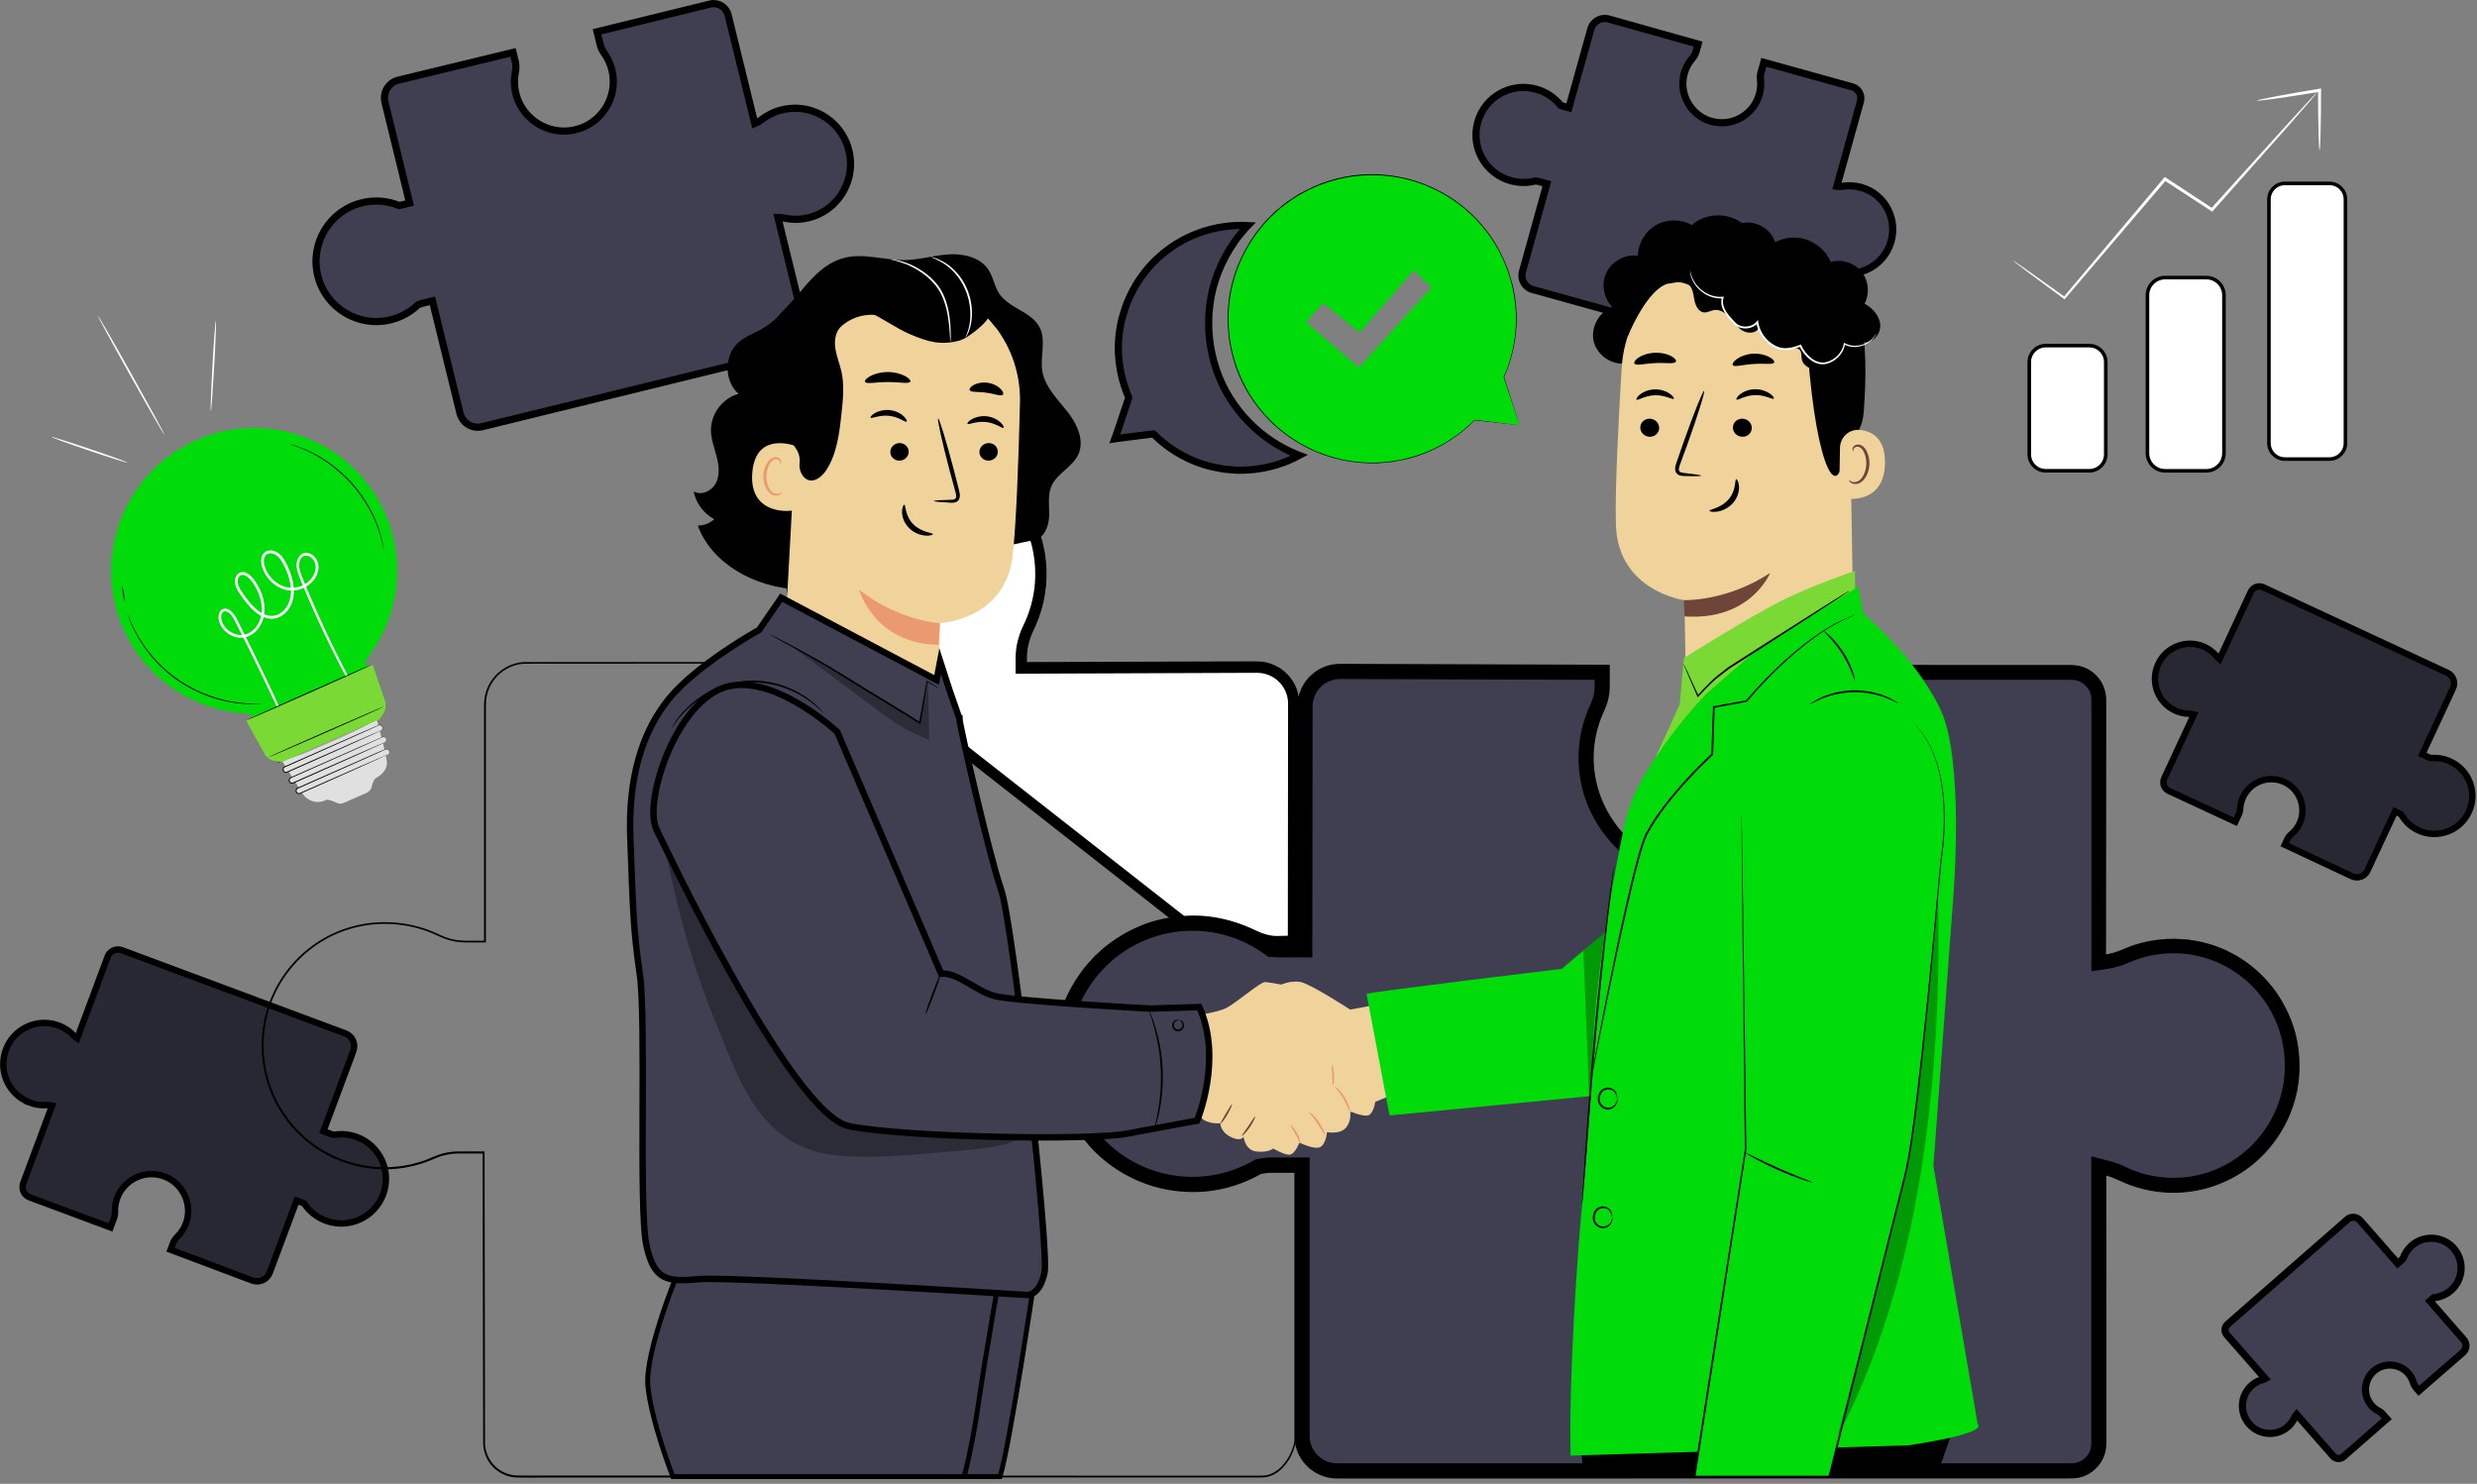 <svg width="691" height="414" viewBox="0 0 691 414" fill="none" xmlns="http://www.w3.org/2000/svg">
<rect x="0" y="0" width="691" height="414" fill="#808080" stroke="none"/>
<g clip-path="url(#clip0_85_607)">
<path d="M218.14 30.64C216 31.17 214.07 32.12 212.43 33.4C211.86 33.85 211.23 34.21 210.56 34.49L203.12 4.18C202.57 1.95 200.32 0.58 198.09 1.13L166.55 8.87L167.43 12.45C167.63 13.28 168 14.05 168.5 14.75C169.5 16.14 170.26 17.73 170.7 19.5C172.56 27.08 167.76 34.74 160.04 36.31C153.23 37.7 146.29 33.63 144.17 27.01C143.42 24.68 143.34 22.32 143.78 20.11C143.98 19.12 143.98 18.11 143.74 17.13L143.12 14.62L111.14 22.36C108.4 23.03 106.72 25.8 107.4 28.54L114.27 56.66L112.09 57.19C111.84 57.25 111.59 57.31 111.34 57.35C108.16 56.04 104.55 55.69 100.96 56.58C91.94 58.79 86.43 67.9 88.64 76.91C90.85 85.92 99.96 91.44 108.97 89.23C111.92 88.51 114.49 87.04 116.54 85.09C116.95 84.89 117.38 84.73 117.83 84.62L120.63 83.93L128.33 115.31C129 118.05 131.77 119.73 134.51 119.05L221.79 97.64C224.02 97.09 225.39 94.84 224.84 92.61L217 60.66C217.57 60.66 218.14 60.73 218.71 60.85C221.7 61.49 224.93 61.27 228.07 59.9C234.3 57.19 238.04 50.52 237.14 43.75C235.9 34.43 226.98 28.48 218.16 30.65L218.14 30.64Z" fill="#3F3F51" stroke="black" stroke-width="2" stroke-miterlimit="10"/>
<path d="M606.8 198.25C608.06 198.84 609.38 199.12 610.69 199.14C611.15 199.14 611.6 199.21 612.04 199.34L603.75 217.18C603.14 218.49 603.71 220.05 605.02 220.66L623.59 229.28L624.57 227.17C624.8 226.68 624.92 226.16 624.95 225.62C625 224.54 625.26 223.46 625.74 222.42C627.81 217.96 633.19 216.08 637.61 218.35C641.5 220.35 643.32 225.09 641.75 229.18C641.2 230.62 640.31 231.81 639.22 232.73C638.73 233.14 638.33 233.63 638.06 234.21L637.37 235.69L656.15 244.49C657.76 245.24 659.68 244.54 660.43 242.93L668.13 226.39L669.41 226.99C669.56 227.06 669.7 227.13 669.84 227.21C670.89 229.11 672.53 230.7 674.64 231.68C679.95 234.15 686.25 231.84 688.71 226.53C691.18 221.22 688.87 214.92 683.56 212.46C681.82 211.65 679.98 211.36 678.2 211.51C677.92 211.45 677.64 211.36 677.38 211.23L675.73 210.47L684.31 192C685.06 190.39 684.36 188.47 682.75 187.72L631.38 163.86C630.07 163.25 628.51 163.82 627.9 165.13L619.16 183.93C618.88 183.7 618.62 183.45 618.4 183.16C617.18 181.67 615.5 180.5 613.42 179.94C609.29 178.82 604.82 180.63 602.6 184.31C599.54 189.38 601.58 195.82 606.77 198.23L606.8 198.25Z" fill="#282834" stroke="black" stroke-width="1.79" stroke-miterlimit="10"/>
<path d="M638.23 398.05C639.05 397.33 639.68 396.47 640.11 395.54C640.26 395.21 640.45 394.91 640.68 394.64L650.84 406.24C651.59 407.09 652.89 407.18 653.74 406.43L665.81 395.86L664.61 394.49C664.33 394.17 664 393.92 663.62 393.73C662.86 393.35 662.17 392.82 661.58 392.15C659.04 389.25 659.4 384.8 662.43 382.35C665.1 380.19 669.07 380.4 671.51 382.82C672.37 383.67 672.94 384.69 673.25 385.76C673.39 386.24 673.62 386.68 673.94 387.06L674.78 388.02L687.05 377.35C688.1 376.43 688.2 374.84 687.29 373.79L677.88 363.02L678.71 362.29C678.8 362.21 678.9 362.13 679 362.05C680.69 361.9 682.35 361.23 683.73 360.03C687.18 357.01 687.53 351.76 684.51 348.31C681.49 344.86 676.24 344.51 672.79 347.53C671.66 348.52 670.87 349.75 670.41 351.07C670.28 351.25 670.12 351.42 669.95 351.57L668.88 352.51L658.37 340.5C657.45 339.45 655.86 339.34 654.81 340.26L621.4 369.51C620.55 370.26 620.46 371.56 621.21 372.41L631.92 384.64C631.67 384.77 631.4 384.87 631.13 384.95C629.67 385.35 628.31 386.18 627.24 387.5C625.12 390.1 625 393.88 626.94 396.64C629.6 400.44 634.87 401.02 638.24 398.07L638.23 398.05Z" fill="#3F3F51" stroke="black" stroke-width="2" stroke-miterlimit="10"/>
<path d="M519.12 52.27C517.44 51.8 515.75 51.72 514.13 51.96C513.56 52.04 512.99 52.06 512.42 51.99L519 28.28C519.48 26.53 518.46 24.73 516.72 24.24L492.05 17.39L491.27 20.19C491.09 20.84 491.04 21.51 491.12 22.18C491.27 23.52 491.18 24.91 490.8 26.29C489.15 32.22 482.9 35.63 476.99 33.73C471.78 32.06 468.57 26.58 469.67 21.22C470.06 19.33 470.91 17.68 472.06 16.33C472.58 15.73 472.97 15.03 473.18 14.27L473.72 12.31L448.75 5.29C446.61 4.7 444.39 5.95 443.79 8.09L437.66 30.07L435.96 29.6C435.77 29.55 435.57 29.49 435.38 29.42C433.7 27.29 431.35 25.66 428.54 24.88C421.49 22.92 414.18 27.05 412.23 34.11C410.27 41.16 414.4 48.47 421.46 50.42C423.77 51.06 426.1 51.05 428.26 50.49C428.62 50.51 428.98 50.57 429.33 50.66L431.52 51.27L424.71 75.81C424.12 77.95 425.37 80.17 427.51 80.77L495.78 99.72C497.53 100.2 499.33 99.18 499.82 97.44L506.76 72.45C507.15 72.67 507.52 72.94 507.86 73.24C509.67 74.84 511.98 75.93 514.66 76.2C519.98 76.74 525.13 73.6 527.12 68.59C529.86 61.71 526.02 54.18 519.13 52.26L519.12 52.27Z" fill="#3F3F51" stroke="black" stroke-width="2" stroke-miterlimit="10"/>
<path d="M8.31 307.65C9.84 308.22 11.42 308.43 12.95 308.34C13.49 308.31 14.02 308.34 14.55 308.45L6.48 330.11C5.89 331.7 6.7 333.48 8.29 334.07L30.83 342.46L31.78 339.9C32 339.31 32.1 338.68 32.08 338.05C32.04 336.78 32.24 335.49 32.71 334.23C34.73 328.81 40.85 326.12 46.24 328.38C50.98 330.37 53.54 335.75 52.09 340.68C51.58 342.42 50.65 343.9 49.46 345.06C48.93 345.58 48.5 346.2 48.24 346.9L47.57 348.69L70.38 357.27C72.34 358 74.52 357 75.25 355.05L82.75 334.97L84.31 335.55C84.49 335.62 84.66 335.69 84.84 335.77C86.24 337.89 88.31 339.61 90.87 340.57C97.31 342.97 104.48 339.69 106.88 333.25C109.28 326.81 106 319.64 99.56 317.24C97.45 316.46 95.27 316.28 93.2 316.62C92.87 316.57 92.54 316.49 92.22 316.37L90.22 315.63L98.57 293.21C99.3 291.25 98.3 289.07 96.35 288.34L33.99 265.11C32.4 264.52 30.62 265.33 30.03 266.92L21.53 289.75C21.18 289.51 20.86 289.23 20.56 288.92C19 287.28 16.92 286.07 14.43 285.6C9.49 284.66 4.42 287.19 2.16 291.71C-0.96 297.93 2.02 305.29 8.33 307.63L8.31 307.65Z" fill="#282834" stroke="black" stroke-width="1.79" stroke-miterlimit="10"/>
<path d="M330.923 257.923L334.206 257.694C340.129 257.279 345.206 258.895 349.984 261.12L349.985 261.12C351.925 262.025 354.148 262.646 356.154 262.65C356.16 262.65 356.165 262.65 356.171 262.65L360.762 262.544L360.831 196.3C360.831 196.299 360.831 196.299 360.831 196.298C360.83 190.747 356.291 186.221 350.683 186.22C350.682 186.22 350.681 186.22 350.681 186.22L286.326 186.46L284.821 186.466V184.96V183.57C284.821 180.592 285.587 177.709 286.862 175.093C289.85 168.945 291.077 161.802 289.792 154.253C287.236 139.301 274.74 127.62 259.548 125.961C238.635 123.688 220.961 139.903 220.961 160.2C220.961 165.134 222.014 169.816 223.901 174.06L330.923 257.923ZM330.923 257.923L331.151 258.152L330.923 257.923Z" fill="white" stroke="black" stroke-width="3" stroke-miterlimit="10"/>
<path d="M334.31 259.19C334.31 259.19 334.13 259.22 333.76 259.26C333.4 259.31 332.85 259.35 332.13 259.51C330.7 259.78 328.58 260.36 326.04 261.68C320.97 264.26 314.33 270.17 309.32 280.03C306.89 284.94 304.69 290.84 304.4 297.6C304.31 300.97 304.75 304.5 305.83 308.01C306.92 311.51 308.69 314.96 311.16 318.06C313.63 321.16 316.79 323.9 320.52 325.95C324.24 328 328.52 329.34 333.03 329.71C337.54 330.15 342.28 329.51 346.77 327.82C348.98 326.85 351.48 326.35 353.97 326.46C356.45 326.46 358.96 326.46 361.5 326.46H361.66V326.62C361.66 338.26 361.67 350.64 361.68 363.7C361.68 370.23 361.68 376.93 361.68 383.8C361.68 387.23 361.68 390.71 361.68 394.22C361.68 395.98 361.68 397.74 361.68 399.52C361.7 400.4 361.64 401.33 361.5 402.22C361.32 403.11 361.1 403.99 360.76 404.84C360.11 406.54 359.15 408.14 357.87 409.47C356.62 410.81 354.94 411.86 353.06 412.15C352.1 412.26 351.2 412.21 350.27 412.22C349.35 412.22 348.42 412.22 347.5 412.22C345.65 412.22 343.78 412.22 341.91 412.22C334.42 412.22 326.77 412.22 318.98 412.22C303.4 412.22 287.24 412.22 270.56 412.23C237.2 412.23 201.75 412.24 164.63 412.25C159.99 412.25 155.32 412.25 150.63 412.25C148.27 412.23 145.96 412.3 143.55 412.2C141.14 411.96 138.83 410.79 137.22 408.96C135.59 407.15 134.73 404.68 134.79 402.25C134.79 399.87 134.79 397.48 134.78 395.08C134.78 390.29 134.76 385.48 134.75 380.64C134.71 361.3 134.68 341.6 134.64 321.58L134.9 321.84C133.43 321.84 131.95 321.84 130.47 321.84C128.99 321.86 127.5 321.77 126.05 321.94C124.59 322.11 123.16 322.49 121.78 323.03C120.42 323.61 119.01 324.22 117.56 324.66C111.77 326.53 105.41 326.76 99.38 325.33C93.38 323.84 87.64 320.82 83.23 316.32C80.93 314.16 79.11 311.55 77.48 308.85C76.78 307.44 75.96 306.07 75.46 304.56C75.19 303.82 74.85 303.09 74.63 302.33L74 300.03C72.18 292.48 72.86 284.35 76.11 277.35C79.3 270.33 84.92 264.52 91.7 261.04C95.09 259.29 98.77 258.17 102.52 257.62C106.27 257.11 110.1 257.2 113.8 257.88C115.65 258.22 117.47 258.72 119.24 259.35C120.12 259.67 120.99 260.02 121.84 260.42C122.7 260.82 123.5 261.21 124.38 261.51C127.83 262.87 131.6 262.37 135.29 262.47L135.03 262.73C135.03 248.41 135.03 234.27 135.03 220.32C135.03 213.35 135.03 206.42 135.03 199.55C135.06 197.84 134.92 196.11 135.24 194.37C135.54 192.65 136.26 191.01 137.29 189.6C139.33 186.77 142.64 184.92 146.1 184.72C173.16 184.72 199.35 184.7 224.5 184.69L224.27 184.95C224.14 183.91 224.01 182.91 223.89 181.91V181.88C223.89 180.02 223.56 178.17 222.96 176.41C222.67 175.53 222.28 174.69 221.91 173.82C221.55 172.95 221.23 172.07 220.94 171.17C219.78 167.6 219.21 163.87 219.21 160.17L219.36 157.4C219.39 156.94 219.39 156.48 219.46 156.02L219.68 154.66C219.85 153.76 219.93 152.84 220.17 151.95L220.9 149.3C221.01 148.85 221.17 148.43 221.34 148.01L221.84 146.74C222.17 145.89 222.49 145.04 222.94 144.25L224.2 141.85L225.69 139.59C227.78 136.67 230.19 133.96 233.03 131.83L234.06 130.99L235.17 130.26C235.91 129.78 236.64 129.28 237.4 128.83C238.98 128.05 240.49 127.14 242.16 126.58C245.39 125.22 248.83 124.54 252.24 124.16C253.96 124.09 255.67 123.9 257.38 124.08C258.23 124.14 259.09 124.15 259.93 124.24C260.77 124.37 261.61 124.49 262.45 124.62C269.1 125.92 275.28 129.02 280.11 133.45C284.94 137.87 288.56 143.47 290.36 149.54C292.25 155.58 292.41 161.99 291.1 167.93C290.44 170.9 289.37 173.75 288.06 176.41C287.46 177.75 287.01 179.15 286.75 180.58C286.47 182.01 286.46 183.45 286.48 184.91L286.29 184.72C303.75 184.66 320.1 184.61 335.25 184.56C339.04 184.55 342.75 184.54 346.39 184.53C347.3 184.53 348.2 184.53 349.1 184.53C350 184.53 350.89 184.52 351.8 184.58C353.6 184.75 355.32 185.35 356.83 186.27C359.87 188.09 361.88 191.29 362.32 194.63C362.53 196.31 362.41 197.95 362.44 199.57C362.44 201.19 362.44 202.79 362.44 204.38C362.39 229.69 362.35 249.81 362.32 263.96V264.04H362.25C359.8 264.07 357.51 264.19 355.38 264.14C353.24 263.99 351.33 263.38 349.68 262.65C346.42 261.1 343.58 260.14 341.27 259.67C338.95 259.19 337.19 259.11 336.04 259.11C335.46 259.11 335.03 259.12 334.74 259.13C334.45 259.14 334.31 259.14 334.31 259.14C334.31 259.14 334.88 259.07 336.04 259.06C337.2 259.06 338.97 259.12 341.29 259.59C343.61 260.05 346.46 261.01 349.74 262.54C351.39 263.26 353.29 263.86 355.4 264C357.52 264.04 359.81 263.92 362.26 263.88L362.19 263.96C362.19 249.81 362.19 229.69 362.19 204.38C362.19 202.8 362.19 201.2 362.19 199.57C362.16 197.95 362.27 196.29 362.07 194.67C361.63 191.42 359.67 188.3 356.71 186.53C355.24 185.64 353.56 185.05 351.81 184.89C350.94 184.83 350.04 184.83 349.14 184.84C348.24 184.84 347.34 184.84 346.43 184.85C342.79 184.87 339.08 184.88 335.29 184.9C320.14 184.96 303.78 185.03 286.33 185.11H286.15V184.92C286.14 183.48 286.14 181.98 286.43 180.52C286.7 179.06 287.15 177.63 287.76 176.26C289.07 173.6 290.11 170.8 290.77 167.85C292.07 161.98 291.91 155.63 290.03 149.66C288.24 143.66 284.66 138.12 279.88 133.76C275.1 129.38 268.99 126.33 262.42 125.04C261.59 124.92 260.76 124.79 259.93 124.66C259.1 124.57 258.25 124.56 257.41 124.5C255.72 124.33 254.03 124.5 252.33 124.58C248.96 124.96 245.56 125.62 242.37 126.97C240.73 127.52 239.23 128.42 237.67 129.19C236.92 129.63 236.21 130.13 235.47 130.6L234.38 131.32L233.36 132.15C230.55 134.26 228.18 136.94 226.11 139.82L224.64 142.05L223.4 144.43C222.95 145.21 222.64 146.05 222.31 146.89L221.81 148.14C221.64 148.56 221.48 148.98 221.37 149.42L220.65 152.03C220.41 152.9 220.33 153.81 220.16 154.7L219.94 156.05C219.87 156.5 219.88 156.96 219.85 157.41L219.7 160.14C219.7 163.8 220.27 167.48 221.41 171C221.7 171.88 222.02 172.75 222.37 173.61C222.73 174.46 223.13 175.33 223.43 176.23C224.04 178.03 224.39 179.93 224.38 181.85V181.82C224.5 182.82 224.63 183.82 224.76 184.86L224.79 185.13H224.52C199.38 185.15 173.2 185.17 146.15 185.18C142.84 185.37 139.66 187.14 137.71 189.85C136.72 191.19 136.04 192.76 135.75 194.41C135.45 196.05 135.59 197.78 135.55 199.5C135.55 206.37 135.55 213.29 135.55 220.27C135.55 234.21 135.55 248.36 135.55 262.68V262.94H135.29C133.45 262.94 131.6 262.94 129.75 262.94C127.87 262.94 125.99 262.58 124.21 261.95C123.32 261.65 122.46 261.22 121.63 260.84C120.79 260.45 119.94 260.11 119.07 259.79C117.33 259.16 115.54 258.68 113.71 258.34C110.06 257.67 106.29 257.58 102.6 258.08C98.91 258.63 95.29 259.73 91.95 261.45C85.27 264.87 79.74 270.6 76.59 277.51C73.39 284.4 72.73 292.42 74.52 299.85L75.14 302.11C75.36 302.86 75.69 303.57 75.96 304.3C76.46 305.78 77.26 307.13 77.95 308.52C79.56 311.18 81.35 313.75 83.61 315.88C87.95 320.31 93.6 323.29 99.51 324.75C105.45 326.16 111.72 325.94 117.41 324.1C118.85 323.66 120.2 323.07 121.6 322.48C123.01 321.92 124.49 321.53 126 321.36C127.52 321.19 129.01 321.28 130.48 321.25C131.96 321.25 133.44 321.25 134.91 321.25H135.17V321.51C135.2 341.52 135.24 361.23 135.27 380.57C135.27 385.4 135.29 390.22 135.29 395.01C135.29 397.4 135.29 399.79 135.3 402.18C135.24 404.52 136.06 406.83 137.61 408.56C139.13 410.3 141.32 411.41 143.61 411.64C145.92 411.73 148.31 411.67 150.64 411.69C155.33 411.69 160 411.69 164.64 411.69C201.76 411.69 237.21 411.7 270.57 411.71C287.25 411.71 303.41 411.71 318.99 411.72C326.78 411.72 334.43 411.72 341.92 411.72C343.79 411.72 345.66 411.72 347.51 411.72C348.44 411.72 349.36 411.72 350.28 411.72C351.2 411.72 352.14 411.75 353.01 411.65C354.77 411.38 356.37 410.39 357.59 409.09C358.83 407.8 359.77 406.25 360.4 404.59C360.74 403.77 360.95 402.91 361.13 402.05C361.27 401.18 361.32 400.32 361.31 399.42C361.31 397.64 361.31 395.88 361.31 394.12C361.31 390.61 361.31 387.13 361.31 383.7C361.31 376.84 361.31 370.13 361.31 363.6C361.31 350.54 361.32 338.16 361.33 326.52L361.49 326.68C358.95 326.68 356.43 326.68 353.96 326.68C351.48 326.58 349.08 327.05 346.87 328.01C342.34 329.71 337.55 330.35 333 329.9C328.45 329.52 324.13 328.16 320.38 326.09C316.63 324.02 313.44 321.25 310.96 318.12C308.47 314.99 306.69 311.51 305.61 307.98C304.52 304.45 304.09 300.89 304.19 297.5C304.5 290.69 306.72 284.77 309.17 279.86C314.21 269.98 320.9 264.08 326 261.51C328.56 260.2 330.69 259.63 332.12 259.38C332.84 259.23 333.39 259.2 333.75 259.16C334.12 259.12 334.3 259.11 334.3 259.11L334.31 259.19Z" fill="black"/>
<path d="M606.28 263.96H607.079C626.213 264.427 641.343 281.228 639.182 301.063L639.182 301.064C637.597 315.664 626.354 327.68 611.984 330.138C604.721 331.376 597.853 330.196 591.945 327.321C590.641 326.681 589.283 326.185 587.893 325.831L585.4 325.199V327.77V402.78C585.4 406.915 582.046 410.27 577.91 410.27H372.99C367.665 410.27 363.34 405.945 363.34 400.62V326.95V324.95H361.34H354.78C353.578 324.95 352.396 325.087 351.249 325.335L350.946 325.4L350.677 325.554C345.358 328.597 339.209 330.35 332.65 330.35C312.585 330.35 296.32 314.085 296.32 294.02C296.32 273.955 312.585 257.69 332.65 257.69C340.65 257.69 348.04 260.286 354.041 264.665L354.508 265.006L355.085 265.045C355.72 265.088 356.355 265.11 356.98 265.11H362.1H364.098L364.1 263.112L364.17 197.102V197.1C364.17 191.776 368.493 187.452 373.817 187.45C373.818 187.45 373.819 187.45 373.82 187.45L446.85 187.684V191.58C446.85 193.552 446.37 195.502 445.501 197.348L445.499 197.351C443.181 202.297 442.02 207.896 442.435 213.82C443.606 230.627 457.601 244.218 474.441 244.888L474.441 244.888C493.54 245.643 509.26 230.392 509.26 211.46C509.26 207.054 508.387 202.851 506.835 199.003C506.206 197.427 505.87 195.76 505.87 194.09V187.69H577.93C582.066 187.69 585.42 191.045 585.42 195.18V266.35V268.666L587.712 268.329C589.539 268.06 591.291 267.524 592.957 266.79L592.963 266.788C597.035 264.977 601.539 263.96 606.28 263.96Z" fill="#3F3F51" stroke="black" stroke-width="4" stroke-miterlimit="10"/>
<path d="M606.28 261.96C606.28 261.96 607.03 261.99 608.51 262.06C609.25 262.1 610.17 262.1 611.25 262.32C611.79 262.41 612.38 262.5 613.01 262.6C613.65 262.67 614.3 262.85 615 263.05C615.7 263.24 616.44 263.45 617.22 263.66C617.99 263.92 618.78 264.26 619.62 264.58C620.04 264.75 620.47 264.9 620.9 265.09C621.32 265.31 621.74 265.53 622.18 265.76C623.04 266.23 623.99 266.64 624.86 267.27C628.48 269.51 632.3 272.84 635.42 277.48C638.5 282.1 641.03 288.06 641.39 294.94C641.43 295.8 641.5 296.66 641.51 297.54C641.46 298.41 641.42 299.3 641.37 300.19C641.34 300.64 641.34 301.09 641.27 301.54C641.2 301.99 641.14 302.44 641.07 302.89C641 303.34 640.93 303.8 640.86 304.25C640.75 304.7 640.65 305.15 640.54 305.61C639.68 309.24 638.2 312.88 636.05 316.29C633.9 319.69 631.1 322.89 627.67 325.53C624.24 328.16 620.2 330.24 615.76 331.5C614.66 331.84 613.51 332.01 612.37 332.28C611.21 332.46 610.05 332.63 608.86 332.7C606.49 332.88 604.07 332.82 601.65 332.49C599.23 332.18 596.81 331.57 594.44 330.73C592.05 329.92 589.88 328.52 587.39 327.96L587.59 327.8C587.59 339.32 587.6 351.55 587.61 364.44C587.61 370.88 587.61 377.49 587.61 384.26C587.61 387.64 587.61 391.07 587.61 394.53C587.61 396.26 587.61 398 587.61 399.75C587.61 400.63 587.61 401.5 587.61 402.38C587.62 402.82 587.58 403.27 587.56 403.72C587.49 404.16 587.46 404.62 587.33 405.05C586.54 408.59 583.54 411.57 579.89 412.29C578.99 412.46 578.04 412.51 577.14 412.49C576.23 412.49 575.32 412.49 574.41 412.49C572.58 412.49 570.75 412.49 568.91 412.49C561.53 412.49 554.01 412.49 546.35 412.49C531.03 412.49 515.15 412.49 498.76 412.5C465.99 412.5 431.19 412.51 394.76 412.52C390.21 412.52 385.63 412.52 381.03 412.52C378.73 412.52 376.42 412.52 374.11 412.52C372.96 412.53 371.76 412.5 370.6 412.28C369.44 412.02 368.32 411.61 367.27 411.05C365.2 409.89 363.45 408.13 362.38 405.99C361.82 404.93 361.47 403.77 361.27 402.6C361.04 401.42 361.1 400.21 361.09 399.05C361.09 394.35 361.09 389.63 361.09 384.89C361.09 365.92 361.09 346.59 361.09 326.96L361.35 327.22C359.83 327.22 358.24 327.22 356.62 327.22C355.81 327.22 354.97 327.21 354.17 327.23C353.36 327.27 352.54 327.38 351.74 327.55L351.81 327.52C347.11 330.21 341.76 331.95 336.22 332.45C330.68 332.92 324.97 332.25 319.63 330.31C314.3 328.39 309.33 325.28 305.27 321.2C301.24 317.09 298.1 312.06 296.2 306.57C294.88 302.63 294.13 298.5 294.09 294.36C294.1 290.22 294.72 286.1 295.95 282.17C297.19 278.24 299.16 274.57 301.56 271.26C302.73 269.57 304.14 268.09 305.54 266.6L307.81 264.54C308.57 263.87 309.43 263.3 310.23 262.68C313.55 260.33 317.21 258.47 321.06 257.22C324.94 256.04 328.97 255.48 332.99 255.44C341.04 255.47 348.99 258.14 355.39 262.84L355.26 262.79C357.52 262.9 359.84 262.82 362.11 262.85L361.85 263.11C361.87 249.01 361.88 235.08 361.9 221.36C361.9 214.5 361.92 207.68 361.92 200.92V198.39C361.92 197.55 361.92 196.7 361.99 195.84C362.17 194.13 362.74 192.47 363.62 191C365.37 188.05 368.43 185.93 371.79 185.39C373.48 185.1 375.15 185.24 376.8 185.22C378.46 185.22 380.11 185.23 381.76 185.24C385.06 185.25 388.34 185.26 391.61 185.27C398.15 185.29 404.63 185.31 411.05 185.34C423.89 185.38 436.5 185.43 448.84 185.47H449.07V185.7C449.07 187.47 449.07 189.23 449.07 190.98C449.12 192.75 448.87 194.55 448.33 196.23C448.07 197.07 447.71 197.89 447.35 198.68C446.99 199.46 446.67 200.27 446.38 201.08C445.81 202.7 445.35 204.36 445.06 206.05C443.83 212.79 445 219.81 448.08 225.7C449.62 228.65 451.58 231.36 453.94 233.66C456.29 235.96 458.97 237.87 461.85 239.34C467.6 242.36 474.22 243.25 480.43 242.36C486.65 241.44 492.44 238.61 496.91 234.49C499.11 232.4 501.13 230.11 502.6 227.5C504.12 224.93 505.34 222.19 506.02 219.33C507.55 213.65 507.35 207.65 505.65 202.24C505.26 200.88 504.63 199.61 504.24 198.22C503.85 196.84 503.66 195.42 503.67 194.01C503.67 191.21 503.67 188.44 503.67 185.7V185.51H503.86C523.33 185.51 541.44 185.53 558.06 185.54C562.21 185.54 566.27 185.54 570.24 185.54C572.22 185.54 574.18 185.54 576.12 185.54C577.09 185.54 578.05 185.52 579.02 185.61C579.99 185.72 580.92 185.99 581.8 186.36C583.55 187.14 585.04 188.43 586.04 190.01C587.05 191.58 587.54 193.43 587.55 195.24C587.55 198.82 587.55 202.3 587.55 205.67C587.52 232.69 587.5 253.24 587.48 266.35L587.41 266.29C590.74 265.86 593.26 264.23 595.63 263.58C597.97 262.83 599.97 262.46 601.56 262.25C603.15 262.04 604.34 261.98 605.12 261.97C605.9 261.95 606.29 261.97 606.29 261.97C606.29 261.97 605.91 261.98 605.12 262.01C604.34 262.04 603.15 262.11 601.57 262.33C599.99 262.56 598 262.93 595.66 263.69C593.3 264.34 590.79 265.98 587.43 266.43H587.36V266.37C587.35 253.27 587.32 232.71 587.29 205.69C587.29 202.31 587.29 198.83 587.29 195.26C587.29 193.5 586.8 191.71 585.82 190.18C584.85 188.65 583.4 187.4 581.71 186.65C580.86 186.29 579.95 186.03 579.01 185.92C578.08 185.83 577.11 185.86 576.14 185.86C574.21 185.86 572.25 185.86 570.26 185.86C566.29 185.86 562.23 185.86 558.08 185.86C541.46 185.86 523.36 185.88 503.88 185.89L504.07 185.7C504.07 188.44 504.07 191.21 504.07 194.01C504.07 195.39 504.25 196.78 504.63 198.12C505 199.45 505.64 200.75 506.04 202.13C507.76 207.6 507.97 213.68 506.43 219.43C505.74 222.33 504.51 225.11 502.97 227.71C501.47 230.35 499.43 232.67 497.21 234.79C492.68 238.97 486.81 241.84 480.51 242.78C474.22 243.69 467.51 242.78 461.67 239.73C458.75 238.24 456.03 236.3 453.65 233.97C451.26 231.65 449.27 228.9 447.71 225.9C444.58 219.92 443.39 212.8 444.64 205.96C444.94 204.25 445.4 202.56 445.98 200.92C446.28 200.1 446.6 199.28 446.97 198.49C447.34 197.7 447.67 196.92 447.93 196.09C448.46 194.45 448.7 192.73 448.65 190.99C448.65 189.23 448.65 187.47 448.65 185.71L448.88 185.94C436.54 185.9 423.94 185.87 411.09 185.83C404.67 185.81 398.19 185.79 391.65 185.77C388.38 185.77 385.1 185.75 381.8 185.74C380.15 185.74 378.5 185.73 376.84 185.73C375.18 185.75 373.51 185.62 371.91 185.9C368.69 186.42 365.75 188.45 364.08 191.28C363.24 192.69 362.7 194.28 362.52 195.92C362.46 196.74 362.44 197.57 362.45 198.42V200.95C362.45 207.71 362.43 214.52 362.43 221.39C362.42 235.11 362.4 249.04 362.39 263.14V263.4H362.13C359.84 263.38 357.58 263.46 355.24 263.34H355.17L355.11 263.29C348.79 258.65 340.95 256.02 333 255.99C329.03 256.03 325.06 256.58 321.23 257.75C317.42 258.97 313.82 260.81 310.54 263.13C309.75 263.75 308.9 264.3 308.15 264.97L305.91 267C304.53 268.47 303.14 269.93 301.99 271.6C299.63 274.87 297.69 278.48 296.46 282.36C295.24 286.24 294.64 290.3 294.63 294.39C294.66 298.48 295.41 302.55 296.71 306.44C298.58 311.86 301.68 316.81 305.66 320.87C309.67 324.9 314.57 327.97 319.83 329.86C325.09 331.77 330.73 332.43 336.19 331.97C341.66 331.48 346.93 329.76 351.57 327.11L351.61 327.09H351.65C352.48 326.9 353.32 326.79 354.16 326.75C355.01 326.72 355.82 326.75 356.64 326.74C358.27 326.74 359.86 326.74 361.37 326.74H361.63V327C361.63 346.63 361.63 365.96 361.63 384.93C361.63 389.67 361.63 394.39 361.63 399.09C361.64 400.27 361.58 401.43 361.8 402.56C362 403.69 362.33 404.8 362.86 405.81C363.88 407.86 365.55 409.55 367.54 410.66C368.54 411.2 369.62 411.59 370.73 411.84C371.85 412.05 372.97 412.09 374.14 412.07C376.45 412.07 378.76 412.07 381.06 412.07C385.66 412.07 390.24 412.07 394.79 412.07C431.21 412.07 466.01 412.08 498.79 412.09C515.18 412.09 531.06 412.09 546.38 412.1C554.04 412.1 561.56 412.1 568.94 412.1C570.78 412.1 572.62 412.1 574.44 412.1C575.35 412.1 576.26 412.1 577.17 412.1C578.09 412.12 578.96 412.07 579.83 411.91C583.32 411.22 586.2 408.37 586.97 404.97C587.18 404.12 587.24 403.27 587.23 402.39C587.23 401.51 587.23 400.63 587.23 399.76C587.23 398.01 587.23 396.27 587.23 394.54C587.23 391.08 587.23 387.65 587.23 384.27C587.23 377.5 587.23 370.89 587.23 364.45C587.23 351.56 587.24 339.33 587.25 327.81V327.61L587.45 327.66C590 328.25 592.18 329.66 594.53 330.45C596.87 331.29 599.27 331.89 601.67 332.21C604.07 332.54 606.47 332.6 608.82 332.43C610 332.36 611.15 332.19 612.3 332.02C613.43 331.76 614.57 331.58 615.67 331.25C620.07 330.01 624.08 327.95 627.49 325.34C630.9 322.73 633.68 319.56 635.82 316.18C637.96 312.8 639.44 309.18 640.3 305.58C640.41 305.13 640.51 304.68 640.62 304.23C640.69 303.78 640.76 303.33 640.83 302.88C640.9 302.43 640.97 301.98 641.03 301.54C641.1 301.1 641.09 300.65 641.13 300.2C641.18 299.31 641.23 298.43 641.28 297.56C641.28 296.69 641.2 295.83 641.17 294.98C640.83 288.15 638.33 282.21 635.27 277.61C632.18 272.98 628.39 269.66 624.78 267.41C623.92 266.78 622.97 266.37 622.11 265.9C621.68 265.67 621.25 265.45 620.84 265.23C620.41 265.04 619.98 264.88 619.57 264.71C618.73 264.39 617.95 264.05 617.19 263.78C616.41 263.56 615.67 263.36 614.97 263.16C614.28 262.96 613.62 262.78 612.99 262.7C612.36 262.6 611.78 262.5 611.24 262.41C610.16 262.19 609.24 262.17 608.51 262.13C607.04 262.04 606.29 261.99 606.29 261.99L606.28 261.96Z" fill="black"/>
<path d="M356.57 275.09C356.57 275.09 359.93 273.36 362.9 274.01C365.87 274.66 376.65 281.69 376.65 281.69L385.34 280.07L390.46 304.6L356.56 318.69V275.09H356.57Z" fill="#F0D39B"/>
<path d="M331.49 283.64C331.49 283.64 339.26 282.66 342.07 281.25C344.88 279.84 351.59 273.89 353 274C354.41 274.11 359.49 275.08 359.49 275.08L357.43 281.25C357.43 281.25 367.6 287.42 370.63 289.69C373.66 291.96 383.18 302.13 383.61 304.62C384.04 307.11 383.29 310.03 382.1 311C380.91 311.97 376.58 310.03 376.58 310.03C376.58 310.03 377.23 312.3 375.61 314.47C373.99 316.63 370.2 315.88 370.2 315.88C370.2 315.88 369.88 319.45 368.14 320.1C366.41 320.75 362.51 318.8 362.51 318.8C362.51 318.8 361.33 321.83 359.92 322.15C358.51 322.47 354.5 320.09 354.5 320.09C354.5 320.09 337.19 307.65 333.3 305.81C329.41 303.97 328.22 303.86 328.22 303.86L331.49 283.64Z" fill="#F0D39B"/>
<path d="M362.52 318.8C362.44 318.8 362.39 318.49 362.21 318.04C362.03 317.58 361.72 316.97 361.34 316.31C360.57 314.99 359.88 313.93 360 313.84C360.11 313.76 360.99 314.68 361.79 316.05C362.19 316.73 362.46 317.41 362.56 317.94C362.67 318.47 362.58 318.81 362.52 318.8Z" fill="#EB996E"/>
<path d="M369.71 316.69C369.57 316.76 368.72 315.21 367.53 313.42C366.35 311.62 365.08 310.42 365.17 310.3C365.25 310.18 366.74 311.27 367.96 313.12C369.19 314.96 369.83 316.62 369.71 316.68V316.69Z" fill="#EB996E"/>
<path d="M376.65 310.45C376.5 310.49 376.01 308.62 374.82 306.6C373.64 304.57 372.25 303.23 372.35 303.12C372.42 303.01 374.04 304.22 375.26 306.34C376.5 308.45 376.77 310.44 376.64 310.46L376.65 310.45Z" fill="#EB996E"/>
<path d="M371.58 296.95C371.72 296.92 372.09 298.21 372.16 299.85C372.24 301.49 371.98 302.81 371.84 302.79C371.69 302.78 371.71 301.47 371.64 299.87C371.57 298.27 371.44 296.97 371.58 296.95Z" fill="#EB996E"/>
<path d="M346.4 287.21C346.4 287.21 349.1 278.56 350.08 277.47C351.05 276.39 360.1 274.01 360.1 274.01L362.9 281.26L360.89 283.38L356.56 283.1C356.56 283.1 353.86 290.24 346.39 287.21H346.4Z" fill="#F0D39B"/>
<path d="M329.8 304.32C329.8 304.32 328.56 305.27 329.8 307.54C331.04 309.81 334.39 308.19 335.47 307.54C335.47 307.54 333.85 311.33 335.9 312.52C337.96 313.71 340.44 313.39 340.44 313.39C340.44 313.39 340.33 315.66 343.25 317.18C346.17 318.69 346.93 317.18 346.93 317.18C346.93 317.18 347.25 320.97 350.61 321.29C353.96 321.61 355.14 320.46 355.14 320.46L353.64 318.22C353.64 318.22 355.59 314.25 354.07 312.52C352.56 310.79 350.07 311.01 350.07 311.01C350.07 311.01 350.73 307.49 348.8 306.52C345.22 304.7 343.68 308.09 343.68 308.09C343.68 308.09 343.46 304.24 340.65 304.32C337.84 304.41 336.32 306.14 336.32 306.14L329.78 304.32H329.8Z" fill="#F0D39B"/>
<path d="M343.69 308.09C343.82 308.15 343.29 309.47 342.4 310.97C341.52 312.48 340.62 313.58 340.5 313.5C340.38 313.42 341.07 312.2 341.95 310.71C342.83 309.22 343.56 308.02 343.69 308.09Z" fill="#6F4439"/>
<path d="M350.14 311.49C350.27 311.55 349.71 312.96 348.67 314.48C347.63 316.01 346.52 317.04 346.42 316.94C346.31 316.84 347.23 315.68 348.24 314.19C349.26 312.7 350.01 311.42 350.14 311.49Z" fill="#6F4439"/>
<path d="M283.139 352.32H266.729L262.529 411.99H278.979C281.779 402.9 288.779 355.54 288.779 355.54L283.139 352.32Z" fill="#3F3F51" stroke="black" stroke-width="1.36" stroke-miterlimit="10"/>
<path d="M190.2 352.32C190.2 352.32 179.7 376.95 180.75 386.91C181.8 396.88 187.7 411.99 187.7 411.99H268.97C268.97 411.99 271.24 403.66 272.99 391.35C274.74 379.04 279.47 352.32 279.47 352.32H190.2Z" fill="#3F3F51" stroke="black" stroke-width="1.36" stroke-miterlimit="10"/>
<path d="M297.6 114.65C294.86 111.19 291.46 107.85 290.76 103.49C290.11 99.48 291.87 95.09 290.07 91.44C287.86 86.96 281.5 86.08 278.74 81.91C277.4 79.89 277.09 77.33 275.77 75.3C273.52 71.84 268.91 70.73 264.79 70.96C260.67 71.2 256.65 72.48 252.53 72.56C246.87 72.68 241.14 70.56 235.65 71.91C229.59 73.41 225.68 78.51 221.54 83.44L216.18 89.13C215.08 90.09 213.93 90.98 212.67 91.7C210.47 92.98 207.99 93.81 206.07 95.48C201.97 99.05 201.94 106.3 206.03 109.89C201.62 111.06 198.28 115.45 198.33 120.01C198.35 122.52 199.28 124.92 199.91 127.35C200.54 129.78 200.87 132.47 199.75 134.72C198.64 136.97 195.62 138.4 193.5 137.07C194.11 140.35 196.3 143.3 199.26 144.85C198.02 146 196.34 146.66 194.65 146.64C198.71 157.6 210.88 163.85 222.55 164.47C234.22 165.09 245.61 161.19 256.65 157.35L288.48 150.67C291.27 150.17 292.58 146.87 292.67 144.03C292.76 141.2 292.19 138.22 293.32 135.62C294.88 132.06 299.19 130.33 300.81 126.8C302.65 122.78 300.36 118.1 297.61 114.63L297.6 114.65Z" fill="black"/>
<path d="M221.86 139.8C219.92 132.59 218.01 125.32 217.34 117.89C216.67 110.45 217.29 102.77 220.25 95.91C220.7 94.87 224.42 87.93 225.54 88.1C226.34 88.22 223.93 94.75 224.3 95.47C227.84 102.33 228.48 110.4 227.46 118.06C226.44 125.72 224.49 132.55 221.85 139.81" fill="black"/>
<path d="M222.59 111.31C222.95 92.58 234.14 77.18 252.85 78.05L254.57 78.23C271.92 80.06 284.97 94.9 284.54 112.35C284.14 128.58 283.49 146.51 282.48 155.13C280.38 172.98 262.21 173.87 262.21 173.87C262.17 173.87 261.72 203.36 261.72 203.36L219.18 173.88L222.6 111.31H222.59Z" fill="#F0D39B"/>
<path d="M262.21 173.87C262.21 173.87 250.87 173.34 239.66 164.54C239.66 164.54 243.85 179.65 261.85 179.92L262.2 173.88L262.21 173.87Z" fill="#EB996E"/>
<path d="M278.35 126.2C278.26 127.55 277.03 128.59 275.62 128.52C274.21 128.45 273.14 127.29 273.23 125.94C273.32 124.59 274.55 123.55 275.96 123.62C277.37 123.69 278.45 124.85 278.35 126.2Z" fill="black"/>
<path d="M279.941 119.36C279.591 119.66 277.811 118.02 275.061 117.74C272.321 117.42 270.161 118.62 269.891 118.25C269.761 118.09 270.151 117.52 271.091 116.97C272.021 116.43 273.561 115.96 275.271 116.15C276.981 116.34 278.35 117.12 279.11 117.85C279.89 118.59 280.111 119.22 279.941 119.35V119.36Z" fill="black"/>
<path d="M253.491 126.2C253.401 127.55 252.171 128.59 250.761 128.52C249.351 128.45 248.281 127.29 248.371 125.94C248.461 124.59 249.691 123.55 251.101 123.62C252.511 123.69 253.581 124.85 253.491 126.2Z" fill="black"/>
<path d="M252.92 117.64C252.57 117.94 250.78 116.3 248.04 116.02C245.3 115.7 243.14 116.9 242.87 116.53C242.74 116.37 243.12 115.8 244.07 115.25C245 114.7 246.54 114.24 248.25 114.43C249.96 114.62 251.33 115.4 252.09 116.13C252.86 116.87 253.09 117.5 252.92 117.63V117.64Z" fill="black"/>
<path d="M260.55 139.78C260.55 139.62 262.29 139.51 265.1 139.45C265.81 139.45 266.49 139.38 266.66 138.92C266.88 138.43 266.66 137.64 266.41 136.79C265.93 135.02 265.43 133.17 264.9 131.23C262.82 123.32 261.39 116.85 261.71 116.77C262.03 116.69 263.97 123.03 266.05 130.94C266.55 132.89 267.02 134.75 267.47 136.52C267.65 137.34 268.01 138.3 267.54 139.31C267.3 139.81 266.74 140.14 266.28 140.21C265.82 140.3 265.42 140.27 265.07 140.25C262.27 140.11 260.54 139.94 260.55 139.78Z" fill="black"/>
<path d="M252.26 140.83C252.71 140.85 252.4 143.83 254.73 146.22C257.05 148.61 260.27 148.61 260.25 149.03C260.27 149.22 259.48 149.53 258.14 149.43C256.82 149.34 254.94 148.71 253.52 147.25C252.1 145.79 251.61 143.99 251.64 142.75C251.66 141.49 252.07 140.79 252.27 140.83H252.26Z" fill="black"/>
<path d="M253.94 106.48C253.59 107.2 250.89 106.56 247.62 106.6C244.36 106.58 241.66 107.25 241.3 106.54C241.14 106.2 241.67 105.54 242.8 104.93C243.92 104.32 245.65 103.81 247.61 103.8C249.57 103.8 251.31 104.29 252.43 104.89C253.56 105.49 254.1 106.14 253.94 106.48Z" fill="black"/>
<path d="M279.77 110.11C279.22 110.68 277.4 109.84 275.13 109.57C272.87 109.22 270.88 109.55 270.51 108.85C270.35 108.51 270.72 107.92 271.62 107.42C272.51 106.92 273.95 106.58 275.51 106.8C277.07 107.01 278.36 107.72 279.09 108.45C279.83 109.18 280.02 109.85 279.78 110.13L279.77 110.11Z" fill="black"/>
<path d="M222.65 124.69C222.36 124.53 210.75 119.76 209.85 132.02C208.95 144.28 221.45 142.65 221.49 142.3C221.54 141.95 222.64 124.68 222.64 124.68L222.65 124.69Z" fill="#F0D39B"/>
<path d="M218.09 137.39C218.04 137.35 217.87 137.52 217.49 137.66C217.13 137.8 216.51 137.86 215.89 137.58C214.63 137.01 213.69 134.87 213.79 132.66C213.84 131.54 214.15 130.5 214.61 129.65C215.05 128.78 215.68 128.2 216.34 128.13C217 128.03 217.43 128.45 217.56 128.81C217.7 129.16 217.6 129.4 217.67 129.43C217.7 129.46 217.95 129.24 217.89 128.73C217.86 128.48 217.73 128.18 217.46 127.93C217.18 127.67 216.76 127.52 216.3 127.53C215.35 127.53 214.43 128.33 213.93 129.27C213.37 130.2 213 131.38 212.94 132.63C212.84 135.11 213.93 137.51 215.67 138.15C216.52 138.44 217.25 138.23 217.65 137.97C218.05 137.69 218.14 137.43 218.1 137.4L218.09 137.39Z" fill="#EB996E"/>
<path d="M277.911 91.51C279.971 90.54 274.421 83.73 269.681 81.2C262.521 77.38 251.391 74.59 244.471 76.09C236.131 77.88 229.071 81.52 224.481 88.71C219.891 95.9 217.791 104.48 217.481 113C217.391 115.6 217.481 118.32 218.731 120.61C220.271 123.43 223.451 125.35 223.061 129.08C222.921 130.44 223.221 131.85 224.091 132.91C226.181 135.44 229.071 133.38 230.481 131.21C233.491 126.58 234.161 120.86 234.751 115.37C235.171 111.47 235.591 107.48 234.731 103.65C234.261 101.57 233.421 99.57 233.071 97.47C232.721 95.37 232.931 93.01 234.331 91.4C234.561 91.14 234.931 90.81 235.391 90.46C239.061 87.64 243.981 87.04 248.241 88.86C254.991 91.75 266.551 96.16 269.791 94.01C274.441 90.92 275.641 88.79 275.641 88.79L277.911 91.52V91.51Z" fill="black"/>
<path d="M245.23 74.47C252.12 72.65 259.78 73.26 265.88 76.94C269.12 78.89 271.96 81.86 272.75 85.56C273.54 89.26 271.7 93.63 268.11 94.83L267.86 94.97C262.51 96.4 259.16 95.47 254.05 93.33C249.76 91.53 246.03 88.57 241.72 86.78C237.15 84.89 232 84.4 227.15 85.42C232.19 80.38 238.33 76.29 245.21 74.47H245.23Z" fill="black"/>
<path d="M248.33 72.34C248.33 72.34 248.78 72.34 249.58 72.46C250.37 72.61 251.52 72.86 252.88 73.36C254.24 73.86 255.81 74.61 257.4 75.69C258.99 76.76 260.61 78.17 261.9 80C263.2 81.83 263.92 83.87 264.38 85.72C264.83 87.58 265.03 89.3 265.13 90.74C265.23 92.18 265.24 93.35 265.22 94.15C265.2 94.95 265.16 95.4 265.13 95.4C265.09 95.4 265.06 94.96 265.02 94.15C264.97 93.35 264.91 92.19 264.77 90.77C264.62 89.35 264.39 87.66 263.92 85.84C263.44 84.03 262.73 82.05 261.48 80.3C260.24 78.54 258.67 77.16 257.13 76.08C255.59 75.01 254.07 74.23 252.75 73.7C250.1 72.64 248.31 72.43 248.33 72.33V72.34Z" fill="white"/>
<path d="M259.62 71.66C259.62 71.66 260.01 71.73 260.68 71.95C261.01 72.08 261.44 72.17 261.89 72.4C262.36 72.64 262.87 72.9 263.42 73.18C265.6 74.46 268.3 77.02 269.78 80.66C270.18 81.55 270.43 82.47 270.68 83.36C270.85 84.26 271.04 85.13 271.08 85.98C271.19 86.82 271.13 87.62 271.13 88.37C271.04 89.11 271.01 89.82 270.85 90.44C270.7 91.06 270.6 91.63 270.4 92.1C270.22 92.57 270.1 92.99 269.91 93.3C269.57 93.93 269.37 94.26 269.34 94.24C269.23 94.19 270.08 92.84 270.49 90.37C270.62 89.76 270.63 89.07 270.7 88.35C270.68 87.62 270.73 86.84 270.61 86.02C270.56 85.2 270.36 84.36 270.19 83.48C269.93 82.62 269.7 81.73 269.3 80.86C267.86 77.33 265.31 74.82 263.23 73.49C262.7 73.19 262.21 72.92 261.77 72.66C261.34 72.4 260.93 72.29 260.61 72.13C259.97 71.85 259.61 71.68 259.62 71.65V71.66Z" fill="white"/>
<path d="M267.62 200.4C267.62 202.08 276.05 239.13 279.28 248.23C282.51 257.33 292.73 348.58 291.38 355.07C290.04 361.57 286.54 361.31 286.54 361.31C286.54 361.31 203.96 356.11 195.08 356.89C186.2 357.67 182.44 357.41 180.29 347.27C178.14 337.13 180.35 284.44 178.47 271.7C176.59 258.96 176.57 252.79 175.84 233.86C175.21 217.46 178.94 204.3 186.74 194.81C194.54 185.32 211.81 175.71 211.81 175.71L217.94 166.78L261.28 189.71L262.27 184.49L264.9 192.61L267.61 200.4H267.62Z" fill="#3F3F51" stroke="black" stroke-width="1.79" stroke-miterlimit="10"/>
<g opacity="0.3">
<path d="M286.25 313.3C285.53 311.46 283.19 311 281.22 310.78C262.85 308.74 243.74 304.16 230.32 291.45C225.07 286.48 220.93 280.47 216.95 274.44C208.23 261.26 200.04 247.74 191.85 234.23L185.49 236.64C189.39 255.72 193.23 269.53 199.58 285.17C205.94 300.83 210.87 315.98 226.97 321.11C237.38 324.42 257.15 321.88 268.04 321.03C272.59 320.67 277.16 320.23 281.53 318.92C282.85 318.52 284.19 318.02 285.18 317.06C286.17 316.1 286.75 314.59 286.24 313.31L286.25 313.3Z" fill="black"/>
</g>
<path d="M183.25 231.65C183.73 232.5 220.48 310.99 236.89 314.22C253.3 317.45 304.3 318.2 314.25 316.32C324.2 314.44 333.94 312.68 333.94 312.68C333.94 312.68 341.15 295.56 334.57 280.98L320.87 281.41C320.87 281.41 282.78 279.36 277.4 277.88C272.02 276.4 267.37 271.36 262.53 271.63L233.56 204.2C233.56 204.2 214.73 186.72 201.28 192.1C187.83 197.48 179.32 224.63 183.26 231.64L183.25 231.65Z" fill="#3F3F51" stroke="black" stroke-width="1.79" stroke-miterlimit="10"/>
<path d="M321.92 315.4C321.92 315.4 321.98 314.92 322.19 314.08C322.41 313.24 322.68 312.02 322.96 310.51C323.25 309 323.5 307.18 323.69 305.15C323.85 303.12 323.92 300.88 323.83 298.53C323.63 293.83 322.79 289.63 321.97 286.66C321.56 285.17 321.19 283.98 320.9 283.17C320.62 282.35 320.49 281.89 320.52 281.88C320.55 281.87 320.75 282.3 321.09 283.1C321.44 283.9 321.86 285.08 322.32 286.56C323.24 289.52 324.15 293.76 324.35 298.51C324.44 300.88 324.35 303.14 324.17 305.19C323.96 307.23 323.67 309.06 323.33 310.58C323 312.1 322.67 313.31 322.39 314.13C322.12 314.96 321.96 315.41 321.92 315.39V315.4Z" fill="black"/>
<path d="M233.55 204.21C233.55 204.21 233.75 204.61 234.1 205.41C234.45 206.22 234.97 207.39 235.65 208.93C237 212.04 238.98 216.59 241.51 222.43C246.57 234.14 253.84 250.98 262.72 271.56L262.52 271.44C264.81 271.33 266.96 272.33 268.94 273.41C270.94 274.51 272.87 275.79 275 276.76C277.1 277.83 279.48 278.07 281.89 278.36C284.3 278.65 286.77 278.86 289.26 279.07C299.26 279.9 309.85 280.55 320.87 281.16H320.85C325.16 281.02 329.82 280.87 334.55 280.72H334.72L334.79 280.87C336.9 285.71 337.79 291.15 337.53 296.59C337.3 302.04 336.18 307.53 334.17 312.78L334.12 312.91L333.98 312.94C331.22 313.45 328.25 314 325.27 314.55C322.07 315.14 318.89 315.73 315.74 316.31C312.58 316.93 309.35 317.16 306.2 317.29C299.86 317.58 293.62 317.6 287.48 317.57C281.34 317.54 275.32 317.39 269.42 317.18C263.52 316.97 257.75 316.67 252.13 316.24C249.32 316.04 246.54 315.77 243.81 315.47C241.08 315.11 238.39 314.87 235.76 314.13C234.47 313.65 233.33 312.91 232.27 312.12C231.21 311.32 230.23 310.43 229.31 309.52C227.45 307.69 225.79 305.75 224.22 303.78C218.01 295.88 213.14 287.88 208.78 280.56C200.17 265.84 193.95 253.51 189.68 244.99C187.56 240.72 185.95 237.39 184.87 235.12C183.79 232.85 183.25 231.65 183.25 231.65C183.25 231.65 183.41 231.94 183.7 232.51C183.99 233.1 184.41 233.95 184.96 235.07C186.08 237.33 187.73 240.63 189.86 244.89C194.18 253.38 200.45 265.68 209.1 280.36C213.47 287.66 218.36 295.65 224.56 303.5C226.12 305.45 227.78 307.38 229.62 309.19C230.54 310.09 231.5 310.97 232.54 311.75C233.58 312.53 234.69 313.24 235.91 313.69C238.41 314.38 241.16 314.64 243.86 314.99C246.59 315.28 249.35 315.55 252.16 315.75C257.77 316.17 263.54 316.47 269.43 316.67C275.32 316.88 281.34 317.02 287.47 317.05C293.6 317.08 299.84 317.05 306.16 316.76C309.33 316.63 312.49 316.4 315.63 315.78C318.79 315.2 321.97 314.61 325.17 314.02C328.15 313.47 331.12 312.92 333.88 312.41L333.69 312.56C335.67 307.4 336.79 301.94 337.02 296.56C337.27 291.18 336.4 285.82 334.33 281.07L334.57 281.22C329.84 281.37 325.18 281.51 320.87 281.65H320.86H320.85C309.82 281.03 299.23 280.36 289.22 279.52C286.72 279.3 284.26 279.08 281.83 278.79C280.62 278.65 279.42 278.5 278.23 278.27C277.02 278.09 275.89 277.62 274.81 277.14C272.64 276.15 270.71 274.86 268.73 273.76C266.77 272.68 264.68 271.73 262.53 271.83H262.39L262.33 271.71C253.52 251.1 246.3 234.24 241.29 222.51C238.8 216.65 236.86 212.09 235.53 208.97C234.88 207.42 234.38 206.24 234.04 205.42C233.71 204.62 233.55 204.2 233.55 204.2V204.21Z" fill="black"/>
<path d="M229.71 198.92C229.71 198.92 229.2 198.45 228.28 197.6C227.37 196.75 225.97 195.6 224.08 194.43C222.19 193.26 219.78 192.12 216.94 191.34C214.11 190.56 210.86 190.2 207.49 190.51C204.12 190.87 201.01 191.87 198.39 193.19C195.77 194.51 193.62 196.11 192.01 197.63C190.39 199.15 189.24 200.56 188.52 201.57C187.79 202.58 187.42 203.17 187.38 203.15C187.36 203.15 187.44 202.99 187.6 202.7C187.77 202.42 187.99 201.98 188.35 201.46C189.03 200.4 190.14 198.95 191.76 197.37C193.37 195.79 195.52 194.14 198.18 192.77C200.83 191.4 204.01 190.36 207.45 190C210.89 189.68 214.21 190.06 217.08 190.88C219.96 191.7 222.4 192.89 224.28 194.12C226.17 195.35 227.55 196.55 228.43 197.46C228.89 197.89 229.19 198.28 229.41 198.53C229.63 198.78 229.73 198.92 229.72 198.93L229.71 198.92Z" fill="black"/>
<path d="M262.41 271.7C262.54 271.75 261.71 274.3 260.56 277.39C259.4 280.49 258.35 282.95 258.22 282.9C258.09 282.85 258.92 280.3 260.07 277.21C261.23 274.12 262.28 271.65 262.41 271.7Z" fill="black"/>
<path d="M328.99 284.63C328.99 284.63 329.13 284.56 329.37 284.65C329.6 284.73 329.91 284.97 330.11 285.37C330.3 285.75 330.43 286.37 330.07 286.93C329.73 287.44 329.08 287.84 328.33 287.73C327.56 287.59 327.12 286.92 327.02 286.33C326.92 285.71 327.17 285.15 327.52 284.85C327.88 284.54 328.27 284.51 328.5 284.53C328.74 284.55 328.86 284.62 328.85 284.65C328.87 284.75 328.27 284.61 327.77 285.12C327.54 285.37 327.38 285.8 327.49 286.24C327.58 286.68 327.94 287.14 328.42 287.22C328.9 287.3 329.42 287.02 329.67 286.66C329.93 286.31 329.89 285.85 329.77 285.52C329.51 284.8 328.97 284.7 328.99 284.64V284.63Z" fill="black"/>
<path d="M262.32 192.31C262.32 192.31 261.97 192.15 261.33 191.8C260.65 191.41 259.74 190.89 258.6 190.24L258.79 190.16C258.25 192.89 257.73 196.92 256.81 201.74L256.75 202.06L256.47 201.88C252.45 199.34 247.62 196.45 242.47 193.33C238.63 191.03 235.04 188.71 231.73 186.7C228.41 184.71 225.37 182.99 222.81 181.56C220.29 180.16 218.23 179.01 216.74 178.18C216.06 177.8 215.52 177.49 215.09 177.25C214.72 177.03 214.52 176.91 214.53 176.9C214.53 176.88 214.75 176.97 215.14 177.16C215.58 177.38 216.14 177.65 216.83 178C218.29 178.74 220.4 179.84 222.98 181.23C225.56 182.62 228.62 184.31 231.97 186.29C235.28 188.32 238.92 190.54 242.73 192.88C247.88 195.99 252.7 198.92 256.7 201.49L256.36 201.63C257.32 196.85 257.91 192.82 258.53 190.09L258.57 189.91L258.72 190C259.83 190.7 260.73 191.25 261.39 191.67C262 192.06 262.32 192.28 262.31 192.3L262.32 192.31Z" fill="black"/>
<g opacity="0.3">
<path d="M220.63 180.14C228.17 185.76 235.71 191.38 243.25 196.99C248.23 200.7 253.32 204.47 259.23 206.37C259.12 201.13 259.01 195.89 258.9 190.65L256.59 201.68L220.63 180.14Z" fill="black"/>
</g>
<path d="M453.55 101.4C449.61 101.93 445.51 99.11 444.59 95.24C443.67 91.38 446.06 87.01 449.82 85.7C447.32 83.23 446.62 79.12 448.18 75.97C449.73 72.82 453.42 70.86 456.9 71.34C456.98 67.87 458.98 64.51 462 62.79C465.02 61.07 468.93 61.07 471.96 62.78C475.73 59.42 481.91 59.18 485.93 62.23C489.29 61.54 493 63.27 494.64 66.27C496.28 69.28 495.72 73.33 493.32 75.78" fill="black"/>
<path d="M452.4 102.56C453.48 84.67 468.12 70.6 486.04 70.24L487.82 70.2C507.05 70.93 517.17 87.67 515.9 106.87L517.04 175.37L470.32 192.14L469.91 167.47C469.91 167.47 451.39 164.98 450.79 146.52C450.5 137.61 451.39 119.21 452.39 102.56H452.4Z" fill="#F0D39B"/>
<path d="M469.76 167.44C469.76 167.44 481.56 167.91 493.8 159.87C493.8 159.87 488.38 173.27 469.93 171.98L469.76 167.44Z" fill="#6F4439"/>
<path d="M457.58 119.25C457.56 120.64 458.72 121.81 460.18 121.86C461.63 121.91 462.83 120.82 462.85 119.43C462.87 118.04 461.71 116.87 460.26 116.82C458.81 116.77 457.61 117.86 457.59 119.25H457.58Z" fill="black"/>
<path d="M456.55 111.51C456.88 111.85 458.85 110.33 461.69 110.28C464.52 110.19 466.63 111.61 466.93 111.25C467.08 111.09 466.73 110.48 465.81 109.84C464.9 109.2 463.37 108.59 461.6 108.64C459.83 108.69 458.36 109.37 457.52 110.05C456.66 110.74 456.38 111.36 456.54 111.52L456.55 111.51Z" fill="black"/>
<path d="M483.42 119.25C483.4 120.64 484.56 121.81 486.02 121.86C487.47 121.91 488.67 120.82 488.69 119.43C488.71 118.04 487.55 116.87 486.1 116.82C484.65 116.77 483.45 117.86 483.43 119.25H483.42Z" fill="black"/>
<path d="M484.44 111.47C484.77 111.81 486.74 110.29 489.58 110.24C492.41 110.15 494.52 111.57 494.82 111.21C494.97 111.05 494.63 110.44 493.7 109.8C492.79 109.16 491.26 108.55 489.49 108.6C487.72 108.65 486.25 109.33 485.41 110.01C484.55 110.7 484.27 111.32 484.43 111.48L484.44 111.47Z" fill="black"/>
<path d="M474.57 132.72C474.58 132.56 472.81 132.29 469.95 131.98C469.22 131.92 468.54 131.79 468.4 131.3C468.22 130.78 468.51 129.99 468.84 129.14C469.49 127.37 470.16 125.52 470.87 123.58C473.69 115.67 475.71 109.17 475.39 109.06C475.07 108.95 472.53 115.27 469.72 123.19C469.04 125.14 468.4 127 467.78 128.78C467.52 129.61 467.07 130.55 467.46 131.63C467.67 132.17 468.21 132.55 468.67 132.66C469.14 132.79 469.54 132.79 469.9 132.81C472.78 132.91 474.56 132.88 474.57 132.72Z" fill="black"/>
<path d="M483.38 101.84C483.77 102.55 486.18 101.72 489.17 101.56C492.16 101.33 494.69 101.85 494.95 101.09C495.06 100.73 494.52 100.1 493.43 99.54C492.35 98.99 490.71 98.57 488.92 98.69C487.13 98.81 485.58 99.42 484.61 100.11C483.63 100.8 483.2 101.49 483.38 101.83V101.84Z" fill="black"/>
<path d="M456 101.48C456.61 102.11 458.94 101.4 461.75 101.31C464.56 101.14 466.96 101.64 467.49 100.95C467.72 100.62 467.34 99.98 466.28 99.39C465.24 98.8 463.51 98.34 461.58 98.43C459.65 98.52 457.98 99.14 457.02 99.82C456.04 100.5 455.73 101.17 456 101.48Z" fill="black"/>
<path d="M454 94.06C454 94.06 458.63 82.4 464.15 79.59C470.83 76.19 473.89 83.53 480.28 81.61C486.67 79.68 493.05 76.42 499.72 81.25C507.02 86.54 503.73 90.43 504.34 98.61C506.82 131.78 513.07 141.04 514.48 125.37C514.63 123.65 519.36 122.19 519.92 114.94C520.64 105.53 520.77 94.13 518.54 87.51C516.66 81.93 513.38 78.12 507.55 73.96C498.35 67.39 485.9 67.5 477.46 68.52C469.02 69.54 452.92 79.6 453.99 94.06H454Z" fill="black"/>
<path d="M513.3 124.89C513.36 122.04 515.77 119.74 518.61 119.95C522.06 120.21 525.93 122.08 525.85 129.2C525.7 141.83 513.06 139.08 513.04 138.71C513.03 138.46 513.19 130.17 513.3 124.88V124.89Z" fill="#F0D39B"/>
<path d="M515.84 134C515.9 133.96 516.06 134.16 516.43 134.33C516.79 134.5 517.41 134.62 518.07 134.38C519.41 133.91 520.56 131.8 520.64 129.53C520.69 128.38 520.46 127.28 520.06 126.37C519.69 125.44 519.1 124.79 518.43 124.66C517.76 124.5 517.28 124.89 517.12 125.25C516.95 125.6 517.02 125.85 516.96 125.88C516.92 125.91 516.69 125.66 516.8 125.14C516.86 124.89 517.01 124.59 517.31 124.35C517.62 124.11 518.06 123.99 518.53 124.04C519.5 124.12 520.37 125.02 520.8 126.02C521.29 127.02 521.57 128.26 521.52 129.55C521.41 132.09 520.08 134.46 518.25 134.97C517.36 135.19 516.62 134.91 516.24 134.61C515.85 134.29 515.79 134.01 515.83 133.99L515.84 134Z" fill="#6F4439"/>
<path d="M512.55 100.45C510.93 101.6 509.23 102.79 507.26 103.03C505.29 103.27 503.01 102.18 502.64 100.23C502.47 99.35 502.67 98.33 502.08 97.66C501.37 96.86 500.11 97.14 499.05 97.28C495.39 97.74 491.58 95.23 490.57 91.68C489.66 93.1 487.48 93.08 486.04 92.2C484.61 91.32 483.66 89.84 482.53 88.59C481.4 87.34 479.82 86.24 478.15 86.51C477.22 86.66 476.36 87.23 475.42 87.17C473.76 87.06 472.91 85.13 472.63 83.49C472.35 81.85 472.11 79.94 470.69 79.07C469.37 78.27 467.7 78.78 466.18 79.04C464.66 79.3 462.68 78.98 462.26 77.49C462.04 76.71 462.36 75.88 462.78 75.19C464.68 72.06 468.94 70.6 472.36 71.9C473.51 67.71 477.34 64.38 481.66 63.84C485.98 63.3 490.51 65.56 492.67 69.34C495.29 66.87 499.14 65.77 502.67 66.5C506.2 67.23 509.3 69.76 510.72 73.07C513.77 72.2 517.3 73.32 519.29 75.78C521.29 78.25 521.64 81.93 520.15 84.73C522.44 85.98 524.43 88.19 524.53 90.8C524.63 93.41 522.14 96.07 519.6 95.43C520.66 97.44 519.89 100.22 517.94 101.4C515.99 102.58 513.18 101.97 511.89 100.09" fill="black"/>
<path d="M471.49 75.63C471.49 75.63 471.49 75.71 471.49 75.86C471.51 76.01 471.52 76.24 471.58 76.53C471.71 77.11 471.96 77.97 472.55 78.94C473.14 79.9 474.05 81 475.41 81.87C476.75 82.74 478.57 83.39 480.61 83.24L480.39 82.96C480.02 84.05 480.15 85.34 480.71 86.44C481.24 87.56 482.06 88.54 482.93 89.5C483.37 89.96 483.76 90.5 484.37 90.92C484.96 91.32 485.67 91.55 486.38 91.62C487.81 91.77 489.4 91.3 490.41 90.08L489.94 89.95C490.31 92.45 491.79 94.93 494.09 96.42C495.31 97.26 496.8 97.76 498.26 97.69C499.72 97.65 501.07 97.19 502.33 96.71L501.99 96.57C502.7 98.12 503.77 99.44 505.06 100.4C506.32 101.36 507.99 101.91 509.48 101.51C512.45 100.82 514.37 98.3 514.72 95.96L514.44 96.1C515.93 96.88 517.52 96.92 518.79 96.65C520.08 96.39 521.08 95.81 521.79 95.24C522.5 94.66 522.92 94.07 523.17 93.67C523.4 93.25 523.49 93.02 523.48 93.01C523.42 92.96 523.08 93.98 521.66 95.07C520.95 95.59 519.97 96.13 518.74 96.35C517.52 96.58 516.02 96.51 514.63 95.76L514.39 95.63L514.35 95.9C513.99 98.08 512.14 100.43 509.39 101.04C508.04 101.39 506.57 100.9 505.38 99.99C504.18 99.08 503.16 97.81 502.5 96.35L502.4 96.12L502.16 96.21C500.92 96.68 499.62 97.11 498.27 97.14C496.92 97.2 495.58 96.75 494.42 95.95C492.25 94.55 490.86 92.22 490.5 89.86L490.41 89.26L490.03 89.73C489.18 90.77 487.75 91.22 486.47 91.09C485.83 91.03 485.2 90.83 484.68 90.48C484.18 90.15 483.77 89.61 483.32 89.15C482.45 88.21 481.65 87.26 481.15 86.22C480.62 85.19 480.5 84.06 480.81 83.07L480.91 82.77L480.59 82.8C478.67 82.97 476.91 82.38 475.61 81.57C474.28 80.76 473.37 79.72 472.77 78.8C471.58 76.92 471.59 75.58 471.5 75.61L471.49 75.63Z" fill="white"/>
<path d="M484.35 133.7C483.9 133.75 484.42 136.73 482.25 139.29C480.08 141.86 476.85 142.08 476.9 142.5C476.9 142.69 477.71 142.95 479.05 142.75C480.37 142.56 482.21 141.8 483.54 140.23C484.86 138.66 485.23 136.81 485.11 135.58C485 134.32 484.54 133.64 484.34 133.69L484.35 133.7Z" fill="black"/>
<path d="M381.229 277.3C382.829 276.66 435.679 270.31 435.679 270.31L457.119 252.16L455.109 304.71L387.629 311.22L381.229 277.3Z" fill="#00DB0A"/>
<path opacity="0.3" d="M447.639 260.19C446.999 260.51 441.699 265.22 441.699 265.22L443.319 305.69L447.639 260.19Z" fill="black"/>
<path d="M537.69 355.36H448.42C448.42 355.36 453.15 380.55 454.9 392.15C456.65 403.76 459.21 411.99 459.21 411.99H540.06C540.06 411.99 546.1 397.36 547.15 387.96C548.2 378.56 537.7 355.35 537.7 355.35L537.69 355.36Z" fill="black"/>
<path d="M441.77 358.4C441.77 358.4 439.28 387.11 441.77 412H472.69V389.07L441.77 358.4Z" fill="black"/>
<path d="M458.95 217.66L468.57 196.59L469.76 183.58C469.76 183.58 488.21 171.99 496.96 167.61C505.71 163.23 517.5 159.27 517.5 159.27V171.55L458.95 217.66Z" fill="#7BD935"/>
<path d="M539.36 325.25C539.36 325.25 544.58 255.03 544.94 249.81C544.94 249.81 548.03 212.29 541.36 198.01C534.7 183.72 519.79 171.17 519.79 171.17L518.42 163.67L489.3 182.02L475.84 193.73C475.84 193.73 468.2 201.8 463.14 209.53C459.32 214.82 455.07 221.62 453.18 230.17C452.49 233.3 444.48 270.68 444.24 296.73C444.24 296.73 443.01 319.46 441.7 332.34C440.08 348.28 437.6 384.6 438.14 406.13L532.49 403.25C555.81 399.69 551.71 397.38 551.71 397.38L539.36 325.27V325.25Z" fill="#00DB0A"/>
<path d="M517.5 171.56C517.5 171.56 517.28 171.67 516.85 171.86C516.39 172.05 515.75 172.32 514.92 172.66C514.1 173.06 513.1 173.58 511.92 174.19C510.79 174.89 509.45 175.61 508.06 176.6C502.4 180.4 494.93 186.84 487.33 195.76L487.28 195.82H487.2C484.33 196.36 481.29 196.92 478.15 197.5L478.35 197.27C478.21 201.48 478.06 205.89 477.9 210.46V210.56L477.82 210.63C473.29 214.92 468.68 219.78 464.51 225.22C462.82 227.45 461.26 229.74 459.95 232.12L459.46 233.01L459.08 233.94C458.82 234.55 458.58 235.17 458.4 235.82C458 237.1 457.6 238.37 457.27 239.65C455.87 244.75 454.72 249.73 453.64 254.47C451.49 263.96 449.7 272.54 448.22 279.74C445.26 294.16 443.59 303.1 443.59 303.1C443.59 303.1 443.61 302.53 443.79 301.46C443.95 300.39 444.23 298.81 444.59 296.79C445.32 292.74 446.42 286.89 447.86 279.67C449.3 272.45 451.05 263.86 453.17 254.36C454.24 249.61 455.38 244.63 456.78 239.51C457.11 238.23 457.51 236.95 457.91 235.66C458.09 235.01 458.34 234.37 458.61 233.73L459 232.77L459.5 231.87C460.83 229.46 462.4 227.15 464.1 224.91C468.3 219.44 472.92 214.57 477.48 210.26L477.4 210.44C477.56 205.87 477.72 201.46 477.87 197.25V197.06L478.07 197.03C481.22 196.46 484.25 195.91 487.13 195.4L487 195.48C494.67 186.54 502.2 180.14 507.93 176.39C509.34 175.41 510.7 174.7 511.84 174.02C513.03 173.42 514.04 172.92 514.88 172.54C515.72 172.22 516.37 171.97 516.84 171.79C517.28 171.63 517.52 171.56 517.52 171.56H517.5Z" fill="black"/>
<path d="M485.83 227.04L486.96 320.74L472.69 412H510.3C510.3 412 527.39 342.71 531.38 328.15C535.25 314.01 541.04 242.84 541.55 239.35C541.75 237.98 545.83 213.4 533.82 201.81" fill="#00DB0A"/>
<path d="M533.83 201.8C533.83 201.8 534.1 202.06 534.62 202.58C535.13 203.11 535.85 203.93 536.67 205.11C538.32 207.45 540.25 211.31 541.37 216.66C542.5 221.99 542.89 228.73 542.08 236.43C541.52 240.27 541.23 244.37 540.82 248.74C540.42 253.11 540 257.72 539.56 262.57C538.66 272.27 537.65 282.89 536.43 294.29C535.8 299.99 535.15 305.88 534.35 311.94C533.53 317.99 532.73 324.26 531.04 330.51C524.76 355.54 517.84 383.08 510.57 412.05L510.52 412.25H510.32C509.04 412.25 507.65 412.25 506.26 412.25C494.85 412.25 483.63 412.25 472.7 412.25H472.4L472.45 411.95C477.73 378.29 482.6 347.23 486.76 320.7V320.74C486.45 292.37 486.2 268.95 486.03 252.61C485.96 244.45 485.9 238.06 485.86 233.7C485.85 231.53 485.84 229.87 485.83 228.74C485.83 227.62 485.84 227.04 485.84 227.04C485.84 227.04 485.87 227.62 485.89 228.74C485.91 229.87 485.94 231.53 485.98 233.7C486.05 238.06 486.14 244.45 486.27 252.61C486.49 268.95 486.8 292.37 487.18 320.74V320.76V320.78C483.05 347.31 478.2 378.38 472.96 412.04L472.71 411.74C483.64 411.74 494.85 411.74 506.27 411.74H510.33L510.08 411.94C517.37 382.98 524.3 355.43 530.6 330.4C532.29 324.18 533.09 317.94 533.92 311.89C534.73 305.84 535.39 299.95 536.03 294.25C537.27 282.86 538.31 272.23 539.23 262.54C539.68 257.69 540.11 253.08 540.52 248.71C540.95 244.36 541.25 240.2 541.82 236.39C542.65 228.72 542.29 222.01 541.2 216.69C540.12 211.36 538.22 207.51 536.61 205.16C535.8 203.98 535.1 203.15 534.6 202.61C534.1 202.08 533.85 201.79 533.85 201.79L533.83 201.8Z" fill="black"/>
<path d="M505.72 329.96C505.7 330.02 504.58 329.72 502.81 329.12C501.04 328.52 498.63 327.6 496.02 326.44C493.41 325.28 491.11 324.11 489.48 323.2C487.85 322.29 486.87 321.67 486.91 321.61C486.95 321.54 487.98 322.05 489.65 322.87C491.32 323.69 493.64 324.81 496.23 325.96C498.83 327.11 501.21 328.08 502.94 328.77C504.67 329.46 505.74 329.89 505.72 329.96Z" fill="black"/>
<path d="M441.32 336.17C441.32 336.17 441.31 336.09 441.32 335.92C441.32 335.73 441.34 335.49 441.35 335.2C441.39 334.53 441.44 333.61 441.5 332.44C441.66 330 441.87 326.55 442.14 322.31C442.72 313.76 443.54 301.95 444.69 288.92C445.84 275.89 447.17 264.12 448.26 255.62C448.8 251.37 449.27 247.93 449.62 245.56C449.79 244.41 449.93 243.5 450.03 242.83C450.08 242.54 450.12 242.31 450.15 242.12C450.18 241.96 450.2 241.88 450.21 241.88C450.22 241.88 450.21 241.96 450.21 242.13C450.19 242.32 450.17 242.56 450.14 242.84C450.06 243.51 449.96 244.42 449.83 245.58C449.54 248 449.14 251.44 448.64 255.66C447.65 264.17 446.38 275.94 445.22 288.97C444.07 301.99 443.19 313.8 442.51 322.34C442.17 326.58 441.9 330.02 441.7 332.46C441.6 333.62 441.51 334.54 441.45 335.21C441.42 335.5 441.39 335.73 441.37 335.92C441.35 336.08 441.34 336.16 441.33 336.16L441.32 336.17Z" fill="black"/>
<path d="M517.5 189.98C517.34 190.04 516.42 186.38 513.96 182.52C511.54 178.63 508.65 176.22 508.77 176.09C508.81 176.04 509.58 176.58 510.68 177.63C511.78 178.68 513.17 180.27 514.41 182.24C515.64 184.21 516.48 186.15 516.95 187.59C517.42 189.03 517.57 189.96 517.51 189.98H517.5Z" fill="black"/>
<path d="M451.13 306.39C451.13 306.39 451.25 306.62 451.22 307.07C451.19 307.51 450.99 308.18 450.4 308.77C449.85 309.36 448.75 309.78 447.69 309.39C447.17 309.21 446.67 308.87 446.3 308.39C445.92 307.91 445.72 307.26 445.74 306.63C445.75 305.82 446 305.05 446.46 304.45C446.69 304.15 446.99 303.9 447.34 303.76C447.7 303.63 447.96 303.56 448.26 303.47H448.3L448.33 303.46C449.01 303.48 449.67 303.62 450.14 303.98C450.62 304.32 450.86 304.8 450.98 305.17C451.21 305.94 451.17 306.39 451.13 306.39C451.07 306.4 451.01 305.95 450.73 305.26C450.58 304.93 450.34 304.54 449.93 304.28C449.52 304.01 448.95 303.9 448.33 303.91H448.4C448.13 304 447.78 304.1 447.54 304.2C447.29 304.32 447.05 304.51 446.87 304.76C446.49 305.26 446.28 305.94 446.27 306.63C446.22 307.73 447 308.62 447.87 308.93C448.75 309.28 449.64 308.98 450.17 308.5C450.72 308.02 450.95 307.44 451.04 307.04C451.13 306.64 451.11 306.39 451.15 306.39H451.13Z" fill="black"/>
<path d="M449.73 339.52C449.73 339.52 449.85 339.75 449.82 340.2C449.79 340.64 449.59 341.31 449 341.9C448.45 342.49 447.35 342.91 446.29 342.52C445.77 342.34 445.27 342 444.9 341.52C444.52 341.04 444.32 340.39 444.34 339.76C444.35 338.95 444.6 338.18 445.06 337.58C445.29 337.28 445.59 337.03 445.94 336.89C446.3 336.76 446.56 336.69 446.86 336.6H446.9L446.93 336.59C447.61 336.61 448.27 336.75 448.74 337.11C449.22 337.45 449.46 337.93 449.58 338.3C449.81 339.07 449.77 339.52 449.73 339.52C449.67 339.53 449.61 339.08 449.33 338.4C449.18 338.07 448.94 337.68 448.53 337.42C448.12 337.15 447.55 337.04 446.93 337.05H447C446.73 337.14 446.38 337.24 446.14 337.34C445.89 337.46 445.65 337.65 445.47 337.9C445.09 338.4 444.88 339.08 444.87 339.77C444.82 340.87 445.6 341.76 446.47 342.07C447.35 342.42 448.24 342.12 448.77 341.64C449.32 341.16 449.55 340.58 449.64 340.18C449.73 339.78 449.71 339.53 449.75 339.53L449.73 339.52Z" fill="black"/>
<path d="M529.59 196.25C529.54 196.34 528.3 195.54 526.1 194.7C525.01 194.27 523.66 193.88 522.14 193.57C520.62 193.29 518.92 193.11 517.13 193.12C515.34 193.16 513.65 193.39 512.13 193.71C510.62 194.06 509.29 194.49 508.2 194.95C506.03 195.85 504.81 196.68 504.76 196.59C504.74 196.56 505.03 196.34 505.59 195.97C505.86 195.78 506.21 195.56 506.63 195.34C507.05 195.12 507.51 194.84 508.07 194.61C509.15 194.1 510.5 193.63 512.03 193.24C513.57 192.89 515.3 192.64 517.13 192.6C518.96 192.59 520.69 192.79 522.24 193.1C523.78 193.44 525.15 193.87 526.24 194.36C526.8 194.57 527.27 194.84 527.7 195.05C528.13 195.26 528.48 195.47 528.75 195.65C529.31 196.01 529.61 196.22 529.59 196.25Z" fill="black"/>
<g opacity="0.3">
<path d="M512.659 400.69C534.999 358.4 541.949 302.79 540.619 249.82C540.619 249.82 534.209 314.2 532.039 325.26C529.889 336.23 512.659 400.7 512.659 400.7V400.69Z" fill="black"/>
</g>
<path d="M516.069 164.75C516.069 164.75 515.909 164.9 515.569 165.13C515.179 165.39 514.689 165.73 514.079 166.14C512.719 167.03 510.839 168.27 508.549 169.77C503.809 172.83 497.349 176.99 490.209 181.59C487.449 183.35 484.789 185.05 482.299 186.64H482.319C481.459 187.3 480.609 187.95 479.789 188.58C478.949 189.2 478.229 189.82 477.529 190.51C476.139 191.85 474.909 193.15 473.799 194.33L473.599 194.54L473.489 194.28C472.289 191.51 471.309 189.25 470.599 187.61C470.289 186.86 470.039 186.25 469.839 185.78C469.669 185.36 469.589 185.14 469.609 185.13C469.629 185.13 469.739 185.33 469.939 185.74C470.159 186.2 470.439 186.79 470.789 187.52C471.539 189.14 472.569 191.38 473.829 194.12L473.519 194.07C474.609 192.87 475.829 191.55 477.219 190.19C477.889 189.51 478.679 188.82 479.509 188.2C480.319 187.56 481.159 186.91 482.019 186.23V186.22C484.509 184.63 487.159 182.92 489.919 181.15C497.089 176.6 503.579 172.48 508.349 169.46C510.679 168.01 512.579 166.83 513.969 165.97C514.599 165.59 515.109 165.28 515.509 165.04C515.869 164.83 516.059 164.73 516.069 164.75Z" fill="black"/>
<path d="M45.85 121.27C45.73 121.34 41.48 113.96 36.36 104.8C31.24 95.64 27.18 88.15 27.3 88.09C27.42 88.02 31.67 95.4 36.79 104.56C41.91 113.72 45.97 121.2 45.85 121.27Z" fill="white"/>
<path d="M60.21 89.47C60.35 89.47 60.15 95.12 59.76 102.08C59.37 109.04 58.95 114.67 58.82 114.67C58.68 114.67 58.88 109.02 59.27 102.06C59.65 95.1 60.08 89.47 60.21 89.48V89.47Z" fill="white"/>
<path d="M35.58 129.09C35.54 129.22 30.74 127.72 24.88 125.73C19.01 123.75 14.29 122.03 14.33 121.9C14.37 121.77 19.17 123.27 25.03 125.26C30.9 127.24 35.62 128.96 35.57 129.09H35.58Z" fill="white"/>
<path d="M107.44 143.28C98.6 123.11 75.08 113.92 54.91 122.75C34.74 131.59 25.55 155.11 34.38 175.28C40.78 189.89 54.87 198.73 69.82 199.15C71.72 203.48 73.86 208.37 73.86 208.37L105.88 194.34C105.88 194.34 103.81 189.08 101.86 184.43C110.97 173.21 113.64 157.42 107.45 143.27L107.44 143.28Z" fill="#00DB0A"/>
<path d="M101.08 196.43C101.08 196.43 100.99 196.29 100.82 196C100.65 195.71 100.41 195.29 100.09 194.74C99.45 193.63 98.52 191.98 97.36 189.83C95.04 185.54 91.78 179.27 88.2 171.32C87.3 169.33 86.39 167.24 85.46 165.04C85 163.94 84.54 162.82 84.07 161.68C83.61 160.54 83.09 159.35 82.99 158.04C82.94 157.39 83.02 156.71 83.28 156.08C83.54 155.46 84 154.88 84.67 154.62C85.34 154.36 86.1 154.51 86.7 154.85C87.3 155.2 87.82 155.71 88.15 156.34C88.83 157.61 88.69 159.18 88.08 160.46C87.47 161.76 86.41 162.85 85.13 163.56C83.85 164.28 82.34 164.62 80.84 164.49C79.34 164.38 77.88 163.75 76.67 162.83C75.45 161.9 74.45 160.67 73.79 159.25C73.47 158.54 73.21 157.78 73.13 156.99C73.05 156.21 73.13 155.34 73.65 154.66C73.9 154.33 74.27 154.07 74.67 153.94C75.07 153.81 75.5 153.79 75.9 153.85C76.72 153.96 77.47 154.41 78.05 154.99C78.63 155.57 79.08 156.26 79.46 156.98C79.84 157.7 80.18 158.43 80.48 159.19C81.09 160.7 81.55 162.3 81.69 163.96C81.83 165.61 81.64 167.34 80.86 168.86C80.48 169.62 79.98 170.32 79.37 170.9C78.75 171.48 78.01 171.93 77.2 172.18C76.39 172.42 75.52 172.43 74.7 172.27C73.88 172.11 73.11 171.75 72.42 171.31C71.03 170.42 69.9 169.22 68.9 167.97C68.4 167.35 67.93 166.7 67.47 166.05C67.02 165.4 66.56 164.75 66.22 164.02C65.88 163.3 65.68 162.47 65.83 161.66C65.9 161.26 66.05 160.87 66.31 160.54C66.56 160.21 66.95 159.97 67.36 159.9C67.77 159.82 68.2 159.9 68.56 160.06C68.93 160.22 69.26 160.44 69.56 160.69C70.16 161.19 70.64 161.81 71.06 162.44C72.75 164.95 73.77 167.93 73.52 170.87C73.39 172.33 72.88 173.73 72.08 174.91C71.28 176.08 70.12 177.03 68.78 177.45C67.44 177.89 65.98 177.69 64.76 177.12C63.53 176.56 62.49 175.63 61.86 174.48C61.54 173.91 61.32 173.29 61.24 172.64C61.17 172 61.22 171.32 61.58 170.75C61.76 170.47 62.04 170.25 62.35 170.14C62.67 170.03 63.01 170.04 63.32 170.14C63.94 170.35 64.4 170.79 64.8 171.24C65.61 172.16 66.05 173.27 66.57 174.27C67.08 175.29 67.58 176.29 68.07 177.26C71.96 185.06 74.99 191.44 77.01 195.88C78.02 198.1 78.77 199.84 79.28 201.02C79.52 201.61 79.71 202.06 79.84 202.37C79.96 202.67 80.02 202.83 80.02 202.83C80.02 202.83 79.95 202.68 79.81 202.38C79.68 202.07 79.48 201.63 79.22 201.04C78.7 199.87 77.93 198.14 76.91 195.93C74.86 191.5 71.8 185.15 67.89 177.36C67.4 176.39 66.9 175.39 66.38 174.37C65.85 173.36 65.41 172.27 64.63 171.39C64.25 170.95 63.8 170.54 63.25 170.36C62.71 170.16 62.08 170.38 61.77 170.87C61.46 171.36 61.4 172 61.47 172.6C61.55 173.2 61.76 173.8 62.07 174.35C62.68 175.45 63.68 176.34 64.86 176.88C66.03 177.43 67.43 177.61 68.7 177.2C69.98 176.8 71.08 175.89 71.86 174.76C72.64 173.62 73.13 172.26 73.25 170.84C73.49 167.99 72.49 165.06 70.83 162.59C70.41 161.97 69.95 161.38 69.38 160.9C68.82 160.44 68.11 160.04 67.4 160.17C66.68 160.28 66.21 160.98 66.1 161.71C65.96 162.45 66.15 163.21 66.47 163.9C66.79 164.6 67.24 165.24 67.69 165.89C68.14 166.54 68.61 167.18 69.1 167.79C70.09 169.02 71.2 170.2 72.55 171.06C73.22 171.49 73.96 171.83 74.74 171.98C75.52 172.13 76.34 172.13 77.1 171.9C78.64 171.44 79.87 170.19 80.59 168.73C81.34 167.27 81.52 165.59 81.39 163.98C81.25 162.36 80.81 160.79 80.2 159.3C79.57 157.83 78.93 156.31 77.83 155.2C77.28 154.65 76.6 154.25 75.84 154.14C75.1 154.02 74.3 154.24 73.85 154.84C73.4 155.43 73.31 156.23 73.38 156.97C73.45 157.73 73.7 158.45 74.01 159.14C74.64 160.52 75.62 161.72 76.8 162.62C77.98 163.52 79.38 164.12 80.83 164.23C82.27 164.35 83.73 164.03 84.97 163.34C86.2 162.65 87.23 161.61 87.81 160.36C88.39 159.13 88.52 157.64 87.89 156.47C87.58 155.89 87.1 155.4 86.54 155.08C85.98 154.77 85.3 154.64 84.72 154.87C84.13 155.09 83.71 155.62 83.47 156.19C83.23 156.77 83.15 157.41 83.2 158.03C83.3 159.29 83.8 160.46 84.26 161.6C84.73 162.74 85.19 163.86 85.65 164.96C86.57 167.15 87.48 169.25 88.37 171.24C91.92 179.2 95.16 185.48 97.44 189.78C98.59 191.93 99.5 193.59 100.12 194.71C100.43 195.27 100.66 195.69 100.83 195.99C100.99 196.28 101.06 196.43 101.06 196.43H101.08Z" fill="white" stroke="white" stroke-width="0.5"/>
<path d="M72.98 196.35C72.98 196.35 72.81 196.38 72.49 196.4C72.17 196.41 71.69 196.46 71.08 196.46C69.86 196.49 68.08 196.43 65.91 196.15C63.74 195.87 61.17 195.33 58.44 194.37C55.7 193.42 52.81 192.03 50.02 190.18C47.25 188.31 44.86 186.16 42.94 183.98C41.02 181.81 39.53 179.65 38.45 177.74C37.37 175.84 36.64 174.22 36.2 173.07C35.96 172.51 35.83 172.05 35.72 171.75C35.62 171.45 35.57 171.28 35.58 171.28C35.59 171.28 35.66 171.43 35.78 171.73C35.91 172.03 36.06 172.47 36.31 173.03C36.78 174.15 37.53 175.76 38.63 177.64C39.73 179.52 41.22 181.66 43.14 183.8C45.06 185.95 47.43 188.07 50.18 189.93C52.95 191.77 55.81 193.15 58.53 194.11C61.24 195.07 63.79 195.64 65.94 195.94C68.1 196.24 69.86 196.33 71.08 196.34C71.69 196.36 72.16 196.34 72.48 196.34C72.8 196.34 72.97 196.34 72.97 196.35H72.98Z" fill="black"/>
<path d="M34.081 163.65C34.16 163.64 34.38 164.54 34.571 165.66C34.761 166.78 34.861 167.7 34.781 167.72C34.7 167.73 34.48 166.83 34.291 165.71C34.1 164.59 34.001 163.67 34.081 163.65Z" fill="black"/>
<path d="M107.11 153.54C107.11 153.54 107.06 153.4 107 153.13C106.93 152.83 106.85 152.44 106.74 151.94C106.69 151.68 106.63 151.39 106.56 151.08C106.48 150.77 106.38 150.44 106.28 150.08C106.06 149.36 105.87 148.53 105.52 147.66C105.36 147.22 105.19 146.76 105.01 146.27C104.83 145.79 104.59 145.31 104.37 144.8C103.95 143.78 103.37 142.75 102.79 141.65C101.54 139.5 99.99 137.24 98.1 135.09C96.18 132.96 94.13 131.15 92.14 129.65C91.12 128.94 90.17 128.24 89.2 127.7C88.72 127.42 88.28 127.13 87.82 126.89C87.36 126.66 86.92 126.44 86.5 126.22C85.67 125.77 84.87 125.48 84.19 125.18C83.84 125.04 83.53 124.89 83.23 124.78C82.93 124.68 82.65 124.58 82.4 124.5C81.92 124.33 81.54 124.2 81.25 124.1C80.99 124.01 80.85 123.95 80.86 123.94C80.86 123.94 81 123.97 81.27 124.04C81.56 124.13 81.95 124.24 82.43 124.39C82.69 124.47 82.97 124.55 83.27 124.65C83.57 124.75 83.89 124.89 84.24 125.03C84.93 125.32 85.74 125.6 86.58 126.04C87 126.25 87.45 126.47 87.91 126.69C88.37 126.92 88.82 127.21 89.31 127.49C90.29 128.02 91.25 128.72 92.28 129.43C94.29 130.92 96.37 132.74 98.3 134.89C100.2 137.06 101.76 139.34 103 141.51C103.58 142.62 104.16 143.66 104.57 144.69C104.79 145.2 105.02 145.69 105.2 146.17C105.37 146.66 105.53 147.12 105.69 147.57C106.03 148.45 106.21 149.29 106.41 150.02C106.5 150.38 106.6 150.72 106.67 151.03C106.73 151.34 106.78 151.63 106.83 151.9C106.92 152.4 106.98 152.8 107.04 153.1C107.08 153.37 107.1 153.52 107.09 153.52L107.11 153.54Z" fill="black"/>
<path d="M90.92 223.02C90.92 223.02 92.6 223.3 93.82 223.96C94.45 224.3 95.22 224.31 95.87 224.02L102.31 221.19C103.03 220.87 103.56 220.22 103.7 219.45C103.86 218.54 104.35 217.34 105.15 216.77L90.92 223.02Z" fill="#E0E0E0"/>
<path d="M76.08 208.15C76.14 208.28 82.05 217.68 84.31 221.28C85.24 222.76 86.83 223.73 88.57 223.76C89.21 223.76 89.89 223.66 90.58 223.36C93.34 222.15 104.67 217.18 104.67 217.18C104.67 217.18 108.35 215.56 107.9 212.28C107.43 208.82 103.79 196 103.79 196L76.08 208.16V208.15Z" fill="#E0E0E0"/>
<path d="M83.037 219.925L107.539 209.067C107.923 208.897 108.371 209.07 108.541 209.454L108.574 209.527C108.744 209.911 108.571 210.359 108.187 210.53L83.685 221.387C83.301 221.557 82.852 221.384 82.682 221L82.65 220.927C82.48 220.543 82.653 220.095 83.037 219.925Z" fill="#E0E0E0"/>
<path d="M108.2 210.52C108.2 210.52 108.43 210.45 108.58 210.09C108.65 209.91 108.65 209.67 108.51 209.42C108.39 209.18 108.08 208.97 107.73 209.04C106.39 209.61 104.43 210.52 102.01 211.6C97.16 213.76 90.48 216.74 83.1 220.02C82.91 220.1 82.76 220.29 82.73 220.5C82.71 220.6 82.73 220.71 82.76 220.81C82.8 220.91 82.85 221.02 82.91 221.1C83.04 221.26 83.26 221.34 83.46 221.31C83.65 221.28 83.89 221.14 84.11 221.05C85.01 220.65 85.9 220.26 86.77 219.87C88.51 219.1 90.2 218.36 91.8 217.65C95 216.24 97.89 214.97 100.32 213.9C102.74 212.85 104.7 211.99 106.07 211.4C106.74 211.12 107.26 210.89 107.64 210.73C107.81 210.66 107.95 210.61 108.05 210.56C108.14 210.52 108.19 210.51 108.19 210.51C108.19 210.51 108.15 210.54 108.06 210.58C107.96 210.63 107.82 210.69 107.66 210.77C107.29 210.94 106.77 211.18 106.11 211.48C104.74 212.1 102.79 212.98 100.39 214.06C97.97 215.14 95.09 216.43 91.89 217.86C90.29 218.57 88.61 219.32 86.87 220.09C86 220.48 85.11 220.87 84.21 221.27L83.87 221.42C83.77 221.47 83.63 221.53 83.48 221.55C83.19 221.59 82.89 221.47 82.7 221.25C82.6 221.13 82.55 221.01 82.5 220.88C82.45 220.74 82.44 220.59 82.46 220.45C82.51 220.16 82.71 219.9 82.98 219.78C90.37 216.52 97.06 213.57 101.92 211.43C104.35 210.37 106.29 209.49 107.69 208.94C108.09 208.87 108.43 209.11 108.55 209.38C108.69 209.64 108.68 209.92 108.6 210.1C108.42 210.48 108.16 210.51 108.17 210.51L108.2 210.52Z" fill="black"/>
<path d="M81.133 216.986L106.678 205.666C107.062 205.496 107.51 205.669 107.68 206.053L107.713 206.126C107.883 206.51 107.71 206.959 107.326 207.129L81.781 218.448C81.397 218.619 80.949 218.445 80.779 218.061L80.746 217.988C80.576 217.604 80.749 217.156 81.133 216.986Z" fill="#E0E0E0"/>
<path d="M107.33 207.12C107.33 207.12 107.57 207.05 107.71 206.67C107.78 206.48 107.76 206.23 107.61 205.98C107.47 205.74 107.13 205.55 106.77 205.67C105.35 206.31 103.33 207.22 100.83 208.34C95.79 210.59 88.85 213.68 81.18 217.09C80.98 217.18 80.83 217.37 80.81 217.59C80.79 217.7 80.81 217.81 80.85 217.91C80.9 218.03 80.94 218.12 81.02 218.2C81.17 218.35 81.4 218.42 81.61 218.37C81.81 218.31 82.07 218.17 82.3 218.08C83.24 217.67 84.16 217.26 85.06 216.86C86.87 216.06 88.62 215.29 90.28 214.55C93.61 213.09 96.61 211.77 99.13 210.66C101.64 209.57 103.68 208.68 105.11 208.06C105.81 207.76 106.35 207.53 106.74 207.36C106.92 207.29 107.06 207.23 107.17 207.19C107.27 207.15 107.32 207.13 107.32 207.14C107.32 207.15 107.27 207.17 107.18 207.22C107.07 207.27 106.94 207.34 106.76 207.42C106.38 207.6 105.84 207.84 105.15 208.16C103.73 208.8 101.7 209.71 99.21 210.84C96.69 211.96 93.7 213.3 90.38 214.78C88.72 215.52 86.97 216.3 85.16 217.1C84.26 217.5 83.33 217.91 82.4 218.33C82.15 218.43 81.96 218.54 81.67 218.64C81.38 218.71 81.05 218.62 80.83 218.41C80.72 218.31 80.64 218.16 80.6 218.04C80.54 217.9 80.52 217.74 80.54 217.59C80.57 217.29 80.78 217.01 81.06 216.89C88.74 213.5 95.69 210.44 100.74 208.21C103.26 207.11 105.3 206.21 106.72 205.61C107.12 205.49 107.51 205.71 107.65 205.98C107.81 206.24 107.82 206.53 107.74 206.73C107.57 207.13 107.29 207.16 107.31 207.16L107.33 207.12Z" fill="black"/>
<path d="M79.41 213.97L105.612 202.359C105.996 202.189 106.445 202.362 106.615 202.746L106.647 202.819C106.818 203.203 106.644 203.652 106.26 203.822L80.058 215.433C79.674 215.603 79.225 215.43 79.055 215.046L79.023 214.973C78.853 214.589 79.026 214.141 79.41 213.97Z" fill="#E0E0E0"/>
<path d="M106.27 203.81C106.27 203.81 106.52 203.74 106.66 203.35C106.73 203.16 106.7 202.9 106.54 202.65C106.39 202.41 106.02 202.24 105.67 202.38C104.22 203.03 102.14 203.97 99.59 205.12C94.43 207.42 87.32 210.58 79.48 214.08C79.27 214.17 79.13 214.37 79.11 214.6C79.1 214.71 79.11 214.82 79.16 214.92C79.21 215.05 79.26 215.13 79.35 215.21C79.51 215.36 79.76 215.41 79.96 215.34C80.18 215.25 80.43 215.13 80.67 215.03C81.63 214.61 82.57 214.19 83.5 213.78C85.35 212.96 87.14 212.17 88.85 211.42C92.26 209.92 95.33 208.57 97.91 207.43C100.48 206.31 102.57 205.4 104.03 204.76C104.74 204.46 105.3 204.22 105.7 204.05C105.88 203.98 106.03 203.92 106.14 203.87C106.24 203.83 106.29 203.81 106.29 203.82C106.29 203.83 106.24 203.85 106.15 203.9C106.04 203.95 105.9 204.02 105.72 204.1C105.33 204.28 104.77 204.53 104.07 204.86C102.62 205.51 100.54 206.45 97.99 207.6C95.41 208.75 92.35 210.12 88.95 211.64C87.25 212.4 85.46 213.19 83.61 214.02C82.68 214.43 81.74 214.85 80.78 215.27C80.53 215.38 80.32 215.48 80.04 215.59C79.75 215.69 79.4 215.61 79.17 215.4C79.05 215.3 78.97 215.15 78.92 215.03C78.86 214.89 78.83 214.73 78.85 214.57C78.88 214.26 79.09 213.97 79.38 213.84C87.24 210.37 94.35 207.23 99.52 204.95C102.09 203.83 104.18 202.92 105.64 202.28C106.04 202.12 106.45 202.33 106.61 202.6C106.78 202.87 106.8 203.16 106.72 203.36C106.55 203.77 106.27 203.81 106.28 203.81H106.27Z" fill="black"/>
<path d="M77.485 211.03L104.748 198.949C105.132 198.779 105.581 198.952 105.751 199.336L105.783 199.409C105.953 199.793 105.78 200.242 105.396 200.412L78.133 212.493C77.749 212.663 77.3 212.49 77.13 212.106L77.098 212.033C76.928 211.649 77.101 211.2 77.485 211.03Z" fill="#E0E0E0"/>
<path d="M105.41 200.41C105.41 200.41 105.67 200.33 105.81 199.93C105.88 199.73 105.83 199.46 105.65 199.21C105.48 198.97 105.08 198.82 104.73 199.02C103.22 199.7 101.07 200.67 98.42 201.86C93.07 204.24 85.7 207.52 77.56 211.15C77.35 211.24 77.2 211.46 77.18 211.69C77.17 211.91 77.29 212.17 77.46 212.31C77.64 212.45 77.9 212.48 78.11 212.38C78.36 212.27 78.61 212.16 78.86 212.05C79.85 211.61 80.83 211.18 81.79 210.75C83.71 209.9 85.57 209.08 87.34 208.3C90.87 206.74 94.06 205.34 96.74 204.17C99.41 203.01 101.57 202.06 103.09 201.4C103.83 201.08 104.41 200.84 104.82 200.66C105.01 200.58 105.16 200.52 105.27 200.47C105.37 200.43 105.43 200.41 105.43 200.41C105.43 200.41 105.38 200.44 105.28 200.49C105.17 200.54 105.02 200.61 104.84 200.7C104.43 200.89 103.86 201.15 103.13 201.48C101.62 202.16 99.47 203.13 96.82 204.32C94.15 205.51 90.97 206.93 87.44 208.51C85.67 209.3 83.82 210.12 81.9 210.97C80.94 211.4 79.96 211.83 78.97 212.27C78.72 212.38 78.47 212.49 78.22 212.6C77.93 212.73 77.56 212.69 77.31 212.49C77.18 212.39 77.08 212.25 77.02 212.11C76.96 211.98 76.91 211.81 76.93 211.65C76.95 211.32 77.16 211.02 77.46 210.89C85.61 207.29 92.99 204.04 98.36 201.67C101.03 200.51 103.19 199.56 104.71 198.9C105.1 198.69 105.55 198.87 105.74 199.14C105.92 199.41 105.97 199.71 105.89 199.92C105.82 200.13 105.69 200.25 105.6 200.32C105.51 200.38 105.45 200.39 105.45 200.39L105.41 200.41Z" fill="black"/>
<path d="M68.71 201.02C68.82 201.28 72.11 207.19 73.8 210.22C74.42 211.33 75.51 212.1 76.77 212.3L78.62 212.6L105.86 200.64L106.87 199.1C107.58 198.02 107.75 196.68 107.33 195.46L103.94 185.55L68.71 201.02Z" fill="#7BD935"/>
<g opacity="0.3">
<path d="M79.45 211.87C82.54 211.22 85.38 210.03 88.48 208.66C90.98 207.55 93.47 206.53 96.17 205.29C98.15 204.38 99.94 203.48 101.89 202.53C102.88 202.05 103.88 201.33 104 201.05L79.45 211.88V211.87Z" fill="black"/>
</g>
<path d="M68.71 201.02C68.82 201.28 72.11 207.19 73.8 210.22C74.42 211.33 75.51 212.1 76.77 212.3L78.62 212.6L105.86 200.64L106.87 199.1C107.58 198.02 107.75 196.68 107.33 195.46L103.94 185.55L68.71 201.02Z" fill="#7BD935"/>
<path d="M107.24 197.07C107.27 197.14 100.01 200.39 91.02 204.33C82.03 208.28 74.72 211.42 74.7 211.35C74.67 211.28 81.93 208.03 90.92 204.09C99.9 200.15 107.21 197 107.24 197.07Z" fill="black"/>
<path d="M103.67 185.46C103.7 185.53 95.83 189.09 86.09 193.42C76.34 197.74 68.42 201.19 68.38 201.12C68.35 201.05 76.22 197.49 85.96 193.16C95.7 188.84 103.63 185.39 103.66 185.46H103.67Z" fill="black"/>
<path d="M423.841 118.58C423.841 118.58 423.731 118.27 423.531 117.7C423.331 117.11 423.041 116.25 422.661 115.14C421.901 112.88 420.791 109.57 419.341 105.25L419.561 105.29V105.31C419.501 105.36 419.421 105.37 419.371 105.33C419.321 105.29 419.311 105.23 419.331 105.18C421.421 100.39 423.261 93.66 422.581 85.69C422.411 83.71 422.101 81.66 421.581 79.59C420.971 77.54 420.411 75.4 419.451 73.33C417.661 69.15 415.051 65.02 411.531 61.37C408.031 57.73 403.631 54.59 398.581 52.42C393.531 50.24 387.831 49.04 381.951 49.16C370.201 49.29 357.811 55.33 350.371 65.93C346.611 71.32 344.101 77.5 343.361 83.78C342.551 90.05 343.261 96.34 345.201 102.02C347.121 107.71 350.381 112.7 354.271 116.71C358.181 120.72 362.761 123.74 367.491 125.71C372.221 127.7 377.091 128.65 381.681 128.79C382.251 128.79 382.821 128.8 383.391 128.81C383.961 128.83 384.521 128.83 385.071 128.76C386.181 128.66 387.271 128.57 388.341 128.47C390.451 128.05 392.511 127.75 394.421 127.14C402.111 124.83 407.671 120.67 411.271 117.04C411.301 117.01 411.331 117 411.371 117.01C415.401 117.51 418.501 117.9 420.611 118.16C421.661 118.29 422.451 118.4 423.011 118.47C423.551 118.54 423.841 118.59 423.841 118.59C423.841 118.59 423.581 118.57 423.051 118.52C422.501 118.46 421.711 118.38 420.681 118.27C418.541 118.04 415.411 117.7 411.331 117.25L411.431 117.22C407.841 120.91 402.261 125.14 394.521 127.51C392.601 128.14 390.521 128.45 388.391 128.88C387.311 128.98 386.211 129.08 385.091 129.19C384.531 129.26 383.961 129.27 383.391 129.25C382.821 129.25 382.241 129.25 381.661 129.23C377.021 129.1 372.101 128.16 367.301 126.16C362.511 124.17 357.861 121.13 353.901 117.08C349.951 113.03 346.641 107.98 344.691 102.21C342.721 96.47 341.991 90.09 342.801 83.73C343.551 77.35 346.091 71.09 349.901 65.62C350.331 64.92 350.861 64.31 351.381 63.68L352.931 61.8L354.641 60.08C355.201 59.5 355.771 58.93 356.411 58.44C357.031 57.93 357.651 57.42 358.261 56.91C358.861 56.38 359.571 56 360.211 55.54C360.881 55.11 361.511 54.63 362.201 54.24C362.901 53.87 363.591 53.49 364.281 53.12C369.851 50.23 375.971 48.7 381.931 48.62C387.891 48.5 393.671 49.73 398.781 51.95C403.901 54.16 408.341 57.35 411.871 61.04C415.421 64.73 418.051 68.93 419.841 73.16C420.801 75.26 421.361 77.42 421.971 79.49C422.481 81.59 422.791 83.66 422.951 85.66C423.601 93.71 421.711 100.48 419.561 105.28L419.351 105.15V105.13C419.411 105.08 419.491 105.07 419.541 105.11C419.561 105.13 419.571 105.15 419.581 105.17C420.981 109.54 422.051 112.9 422.781 115.19C423.131 116.3 423.401 117.14 423.591 117.74C423.771 118.31 423.851 118.58 423.851 118.58H423.841Z" fill="black"/>
<path d="M419.46 105.21V105.23C422.93 97.39 423.95 88.38 421.74 79.4C416.45 57.89 394.74 44.75 373.23 50.03C351.72 55.32 338.57 77.03 343.86 98.54C349.14 120.05 370.86 133.19 392.37 127.91C399.85 126.07 406.31 122.24 411.35 117.13L423.84 118.59L419.46 105.22V105.21ZM379.08 102.54L364.33 89.9L369.13 84.59L379.31 92.76L394.43 75.4L399.38 80.22L379.08 102.55V102.54Z" fill="#00DB0A"/>
<path d="M313.801 122.05C315.611 121.82 318.271 121.49 321.731 121.06C321.761 121.06 321.791 121.06 321.811 121.09C324.901 124.21 329.671 127.77 336.261 129.75C337.891 130.28 339.661 130.53 341.471 130.89C342.391 130.97 343.321 131.05 344.281 131.14C344.751 131.2 345.241 131.2 345.721 131.19C346.201 131.19 346.691 131.18 347.191 131.17C351.121 131.05 355.301 130.23 359.361 128.53C360.401 128.09 361.431 127.6 362.451 127.05C362.141 126.93 361.831 126.82 361.521 126.69C356.831 124.74 352.271 121.76 348.381 117.79C344.511 113.82 341.261 108.87 339.351 103.22C337.421 97.59 336.701 91.34 337.501 85.1C338.231 78.85 340.721 72.71 344.461 67.35C344.881 66.67 345.401 66.06 345.911 65.45L347.431 63.61L348.081 62.95C347.711 62.93 347.331 62.91 346.961 62.9C341.921 62.8 337.021 63.83 332.701 65.69C328.371 67.55 324.601 70.24 321.591 73.36C318.581 76.48 316.331 80.03 314.801 83.61C313.981 85.38 313.501 87.22 312.971 88.98C312.531 90.76 312.261 92.51 312.111 94.21C311.521 101.04 313.101 106.81 314.891 110.92C314.911 110.96 314.891 111.01 314.861 111.05C313.631 114.72 312.681 117.54 312.031 119.46C311.711 120.42 311.461 121.15 311.281 121.66C311.111 122.16 311.011 122.42 311.011 122.42C311.011 122.42 311.261 122.38 311.721 122.32C312.201 122.26 312.881 122.17 313.781 122.06L313.801 122.05Z" fill="#3F3F51" stroke="black" stroke-width="2" stroke-miterlimit="10"/>
<path d="M313.8 122.05C313.8 122.05 313.57 122.1 313.1 122.17C312.62 122.24 311.93 122.34 311.03 122.47H310.94L310.97 122.39C311.74 120.05 313.03 116.17 314.74 111L314.78 110.94C314.78 110.94 314.78 111 314.76 110.94L314.69 110.78L314.55 110.45C314.46 110.23 314.37 110.01 314.28 109.78C314.1 109.33 313.93 108.86 313.76 108.38C313.42 107.42 313.12 106.41 312.85 105.35C312.32 103.23 311.94 100.91 311.85 98.44C311.75 95.97 311.91 93.34 312.41 90.64C312.64 89.28 313.07 87.93 313.48 86.57C313.88 85.19 314.46 83.82 315.08 82.48C317.58 77.06 321.81 71.84 327.59 68.14C333.32 64.43 340.58 62.27 348.1 62.69L348.67 62.72L348.27 63.12C348.07 63.32 347.84 63.55 347.62 63.78L347.64 63.76C343.05 68.93 339.55 75.48 338.15 82.68C336.28 92.55 338.27 102.72 343.08 110.54C347.87 118.43 355.11 124 362.54 126.83L363.03 127.02L362.57 127.24C360.75 128.11 359 129.02 357.16 129.59C355.34 130.2 353.52 130.64 351.72 130.93C348.14 131.52 344.63 131.45 341.47 131.07H341.46C340.31 130.84 339.17 130.65 338.07 130.4C336.96 130.17 335.92 129.81 334.91 129.47C332.9 128.76 331.06 127.92 329.43 127C326.15 125.16 323.66 123.06 321.81 121.19C321.8 121.09 321.59 121.19 321.44 121.19C321.28 121.21 321.13 121.23 320.97 121.25C320.66 121.29 320.36 121.32 320.08 121.36C319.5 121.43 318.96 121.49 318.46 121.55C317.46 121.66 316.62 121.76 315.92 121.84C315.25 121.91 314.73 121.97 314.36 122.01C314.01 122.05 313.83 122.05 313.83 122.05C313.83 122.05 314.01 122.01 314.36 121.96C314.73 121.91 315.25 121.83 315.91 121.74C316.6 121.65 317.45 121.53 318.44 121.4C318.94 121.33 319.48 121.26 320.06 121.19C320.35 121.15 320.65 121.11 320.95 121.07C321.1 121.05 321.26 121.03 321.42 121.01L321.66 120.98C321.71 120.98 321.71 120.96 321.81 120.98C321.85 120.98 321.89 121.01 321.92 121.04L321.96 121.08C323.82 122.92 326.31 124.98 329.58 126.78C332.84 128.59 336.86 130.07 341.54 130.74H341.52C343.13 130.87 344.76 131.06 346.45 131.01C348.15 131 349.89 130.85 351.67 130.56C353.44 130.26 355.24 129.82 357.04 129.21C358.85 128.64 360.58 127.73 362.37 126.87L362.4 127.27C354.88 124.43 347.53 118.8 342.67 110.82C337.78 102.89 335.76 92.6 337.65 82.6C339.07 75.28 342.63 68.67 347.26 63.45H347.27V63.43C347.5 63.2 347.72 62.98 347.92 62.78L348.09 63.21C340.68 62.79 333.52 64.91 327.86 68.56C322.16 72.2 317.97 77.33 315.48 82.68C314.85 84.03 314.29 85.35 313.88 86.72C313.46 88.09 313.04 89.41 312.81 90.74C312.3 93.41 312.13 96.01 312.22 98.45C312.3 100.9 312.66 103.2 313.17 105.3C313.43 106.35 313.72 107.36 314.05 108.31C314.22 108.78 314.38 109.25 314.56 109.7C314.65 109.92 314.74 110.15 314.83 110.37L314.97 110.7L315.04 110.86C315.04 110.86 315.11 111.11 314.99 111.17L315.03 111.11C313.26 116.29 311.95 120.17 311.12 122.46L311.06 122.38C311.96 122.27 312.65 122.19 313.14 122.14C313.61 122.09 313.84 122.08 313.84 122.08L313.8 122.05Z" fill="black"/>
<path d="M649.85 51.17H637.41C634.952 51.17 632.96 53.162 632.96 55.62V123.63C632.96 126.088 634.952 128.08 637.41 128.08H649.85C652.308 128.08 654.3 126.088 654.3 123.63V55.62C654.3 53.162 652.308 51.17 649.85 51.17Z" fill="white" stroke="black" stroke-miterlimit="10"/>
<path d="M582.84 96.43H570.7C568.159 96.43 566.1 98.489 566.1 101.03V126.75C566.1 129.29 568.159 131.35 570.7 131.35H582.84C585.38 131.35 587.44 129.29 587.44 126.75V101.03C587.44 98.489 585.38 96.43 582.84 96.43Z" fill="white" stroke="black" stroke-miterlimit="10"/>
<path d="M603.989 77.45H615.489C618.199 77.45 620.409 79.65 620.409 82.37V126.44C620.409 129.15 618.209 131.36 615.489 131.36H603.989C601.279 131.36 599.069 129.16 599.069 126.44V82.37C599.069 79.66 601.269 77.45 603.989 77.45Z" fill="white" stroke="black" stroke-miterlimit="10"/>
<path d="M646.41 25.75C646.41 25.75 646.25 26 645.9 26.43C645.49 26.91 644.97 27.53 644.32 28.3C642.85 29.98 640.82 32.31 638.3 35.2C633.05 41.11 625.77 49.32 617.37 58.79L617.14 59.05L616.84 58.86C612.73 56.17 608.31 53.29 603.74 50.31L604.3 50.23C604.14 50.42 603.97 50.62 603.8 50.82C593.01 63.48 583.25 74.93 576.11 83.31L575.93 83.52L575.71 83.35C571.37 80.13 567.83 77.5 565.3 75.62C564.13 74.73 563.2 74.02 562.49 73.48C561.85 72.98 561.53 72.71 561.55 72.69C561.57 72.67 561.93 72.89 562.59 73.34C563.32 73.85 564.28 74.51 565.49 75.35C568.06 77.18 571.65 79.73 576.06 82.86L575.65 82.91C582.74 74.49 592.44 62.98 603.16 50.26C603.33 50.06 603.5 49.86 603.66 49.67L603.9 49.38L604.21 49.59C608.77 52.58 613.18 55.48 617.29 58.17L616.76 58.24C625.25 48.85 632.61 40.71 637.91 34.85C640.51 32.02 642.6 29.75 644.11 28.11C644.8 27.38 645.36 26.79 645.79 26.33C646.18 25.93 646.39 25.73 646.41 25.75Z" fill="white"/>
<path d="M647.09 41.99C646.97 41.99 646.87 40.12 646.79 37.08C646.71 34.04 646.66 29.84 646.66 25.18L647.15 25.6C647.02 25.62 646.87 25.65 646.73 25.67C642.03 26.45 637.77 27.1 634.68 27.53C631.59 27.96 629.67 28.17 629.65 28.06C629.63 27.94 631.52 27.53 634.58 26.94C637.64 26.35 641.89 25.61 646.59 24.83C646.74 24.81 646.88 24.78 647.01 24.76L647.5 24.68V25.18C647.5 29.84 647.45 34.05 647.37 37.08C647.29 40.12 647.19 41.99 647.07 41.99H647.09Z" fill="white"/>
</g>
<defs>
<clipPath id="clip0_85_607">
<rect width="690.63" height="413.28" fill="white"/>
</clipPath>
</defs>
</svg>
